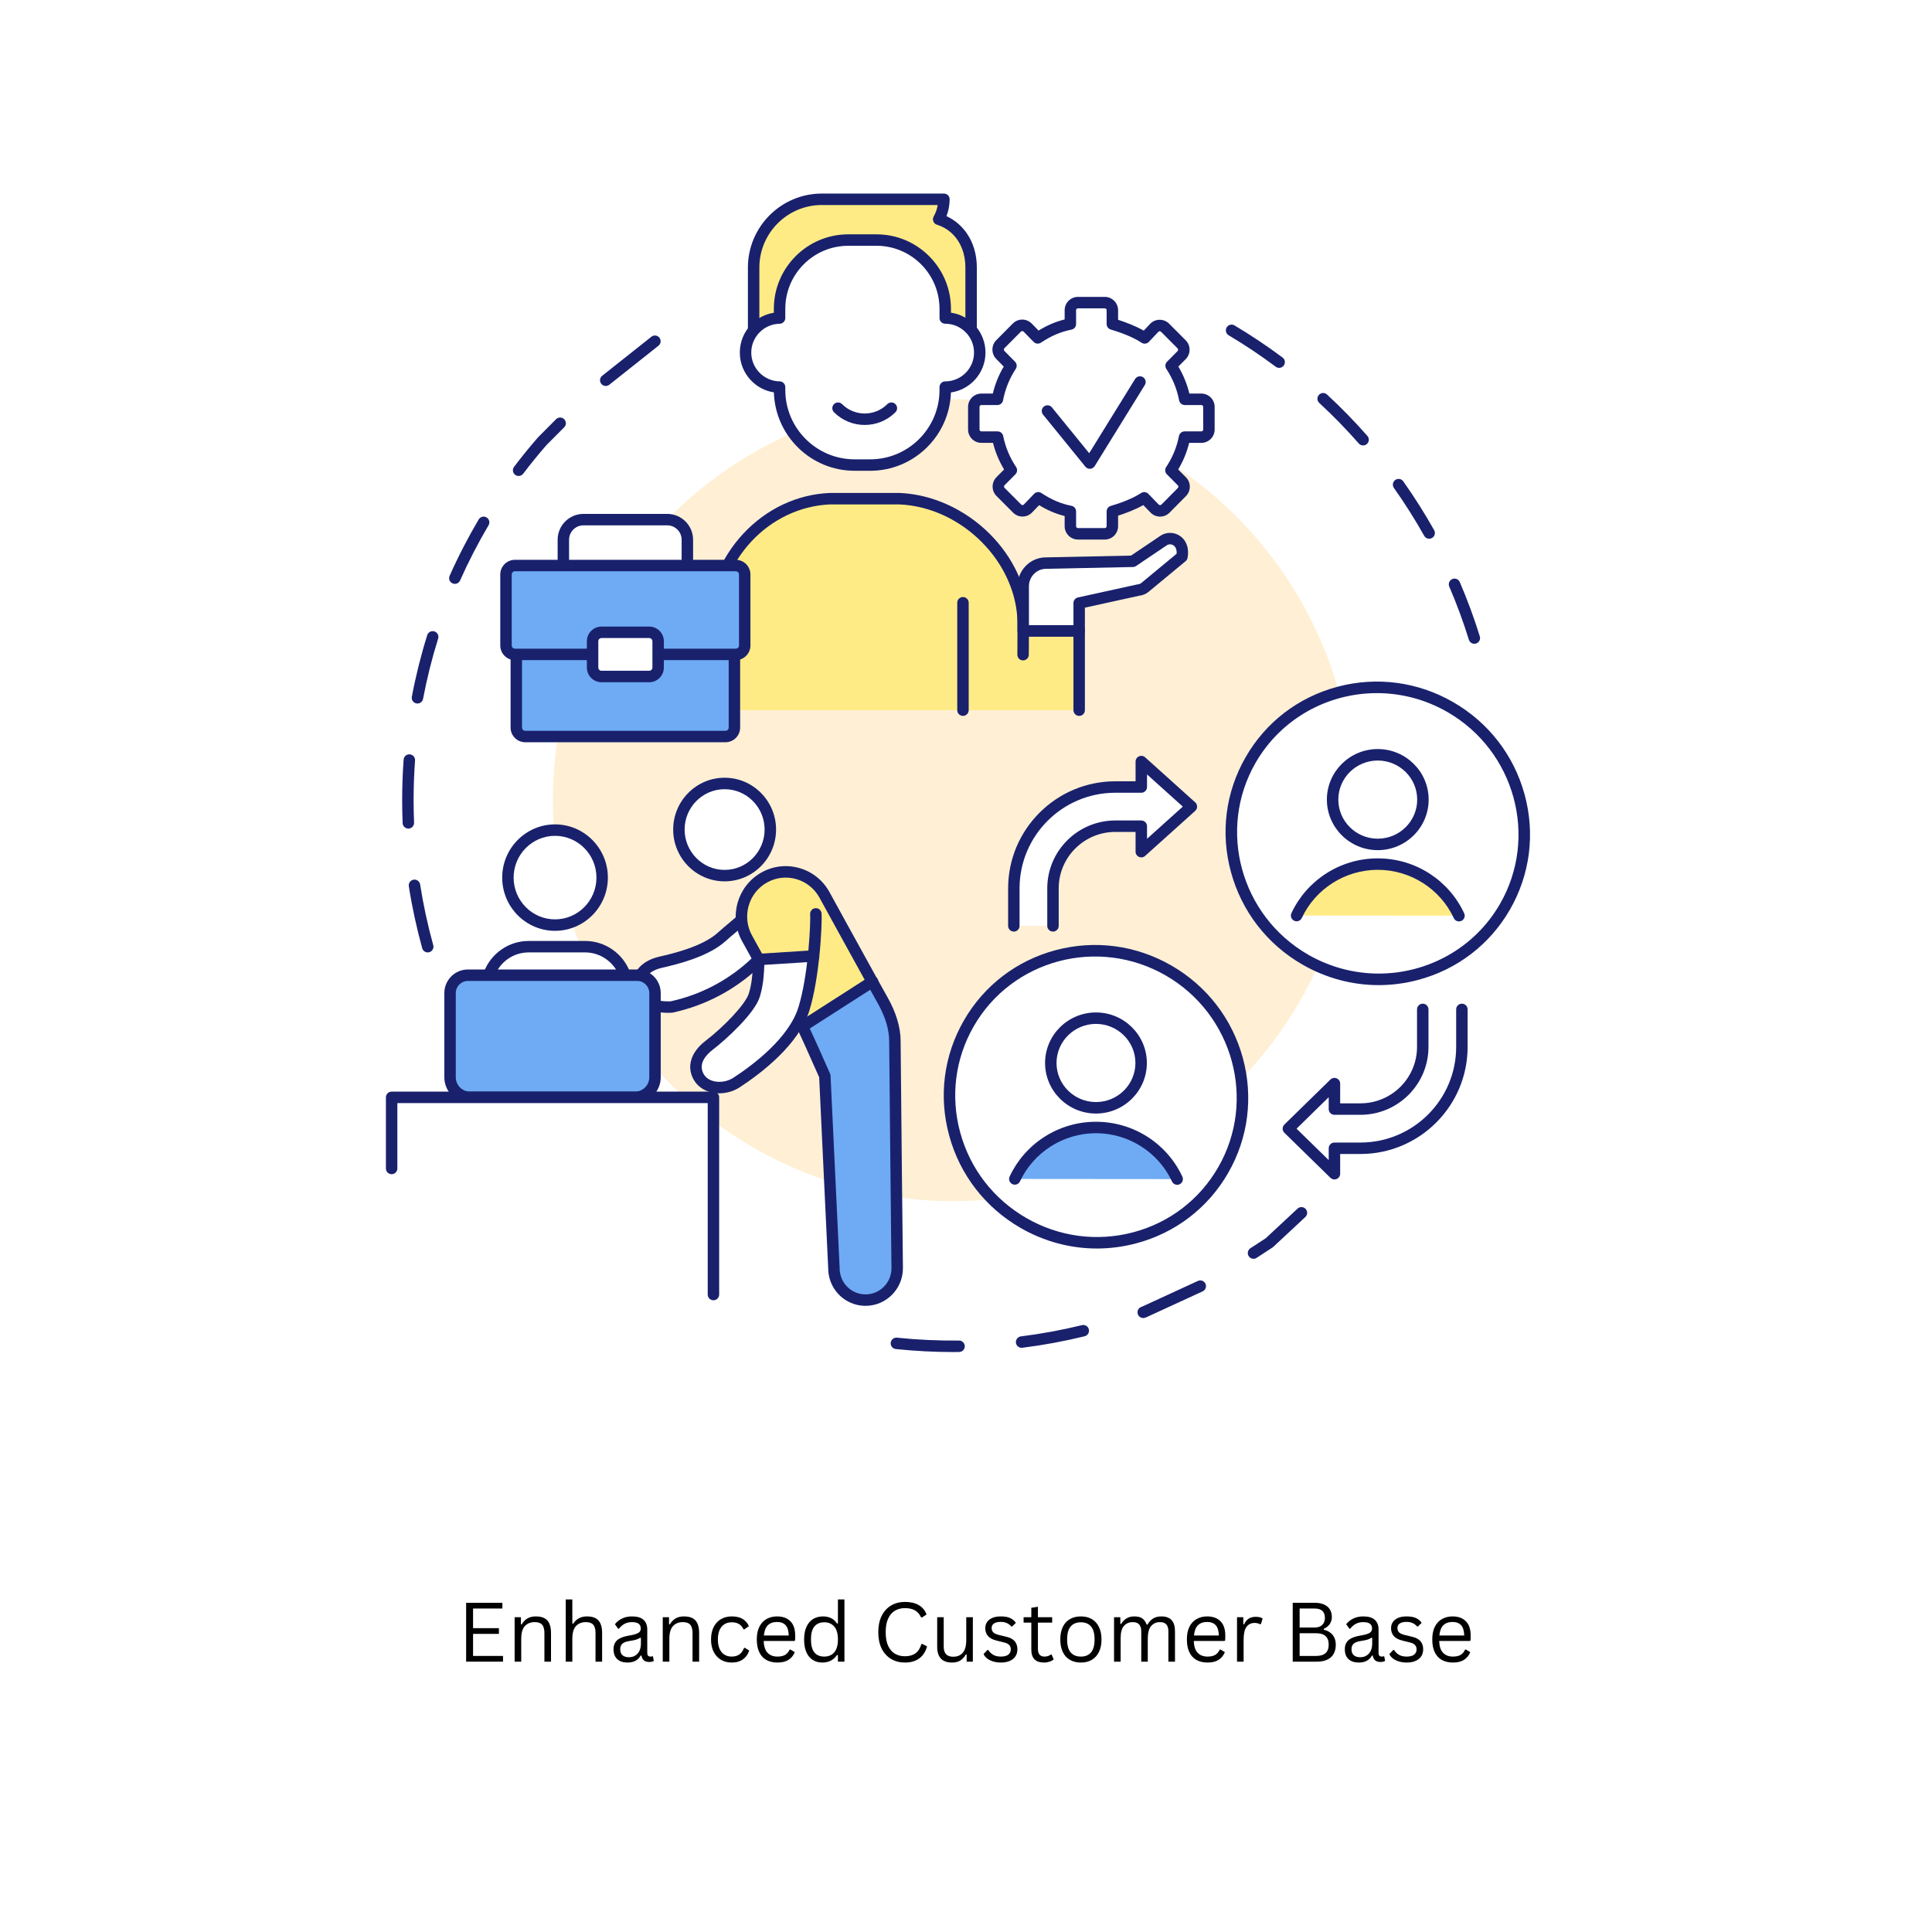 <svg xmlns="http://www.w3.org/2000/svg" xmlns:xlink="http://www.w3.org/1999/xlink" width="500" zoomAndPan="magnify" viewBox="0 0 375 375" height="500" preserveAspectRatio="xMidYMid meet" version="1.0"><defs><g/><clipPath id="309ab596aa"><path d="M 172 234 L 254 234 L 254 262.5 L 172 262.5 Z M 172 234 " clip-rule="nonzero"/></clipPath><clipPath id="e1b4e42b8e"><path d="M 74.906 211 L 140 211 L 140 253 L 74.906 253 Z M 74.906 211 " clip-rule="nonzero"/></clipPath><clipPath id="a6dcc7d34c"><path d="M 145 37.5 L 190 37.5 L 190 66 L 145 66 Z M 145 37.5 " clip-rule="nonzero"/></clipPath></defs><rect x="-37.5" width="450" fill="#ffffff" y="-37.5" height="450" fill-opacity="1"/><rect x="-37.5" width="450" fill="#ffffff" y="-37.5" height="450" fill-opacity="1"/><g clip-path="url(#309ab596aa)"><path fill="#19216d" d="M 185.043 262.43 C 181.316 262.43 177.559 262.234 173.879 261.852 C 173.266 261.789 172.824 261.242 172.887 260.633 C 172.949 260.02 173.496 259.578 174.105 259.641 C 178.074 260.055 182.133 260.242 186.141 260.199 C 186.145 260.199 186.148 260.199 186.152 260.199 C 186.758 260.199 187.254 260.691 187.262 261.301 C 187.27 261.914 186.777 262.418 186.164 262.422 C 185.789 262.426 185.414 262.43 185.043 262.43 Z M 198.293 261.605 C 197.742 261.605 197.262 261.195 197.191 260.633 C 197.117 260.023 197.547 259.469 198.156 259.391 C 202.133 258.895 206.117 258.16 210 257.211 C 210.598 257.062 211.199 257.43 211.344 258.027 C 211.488 258.621 211.125 259.223 210.527 259.371 C 206.562 260.34 202.492 261.09 198.434 261.598 C 198.387 261.605 198.34 261.605 198.293 261.605 Z M 221.902 255.828 C 221.449 255.828 221.027 255.551 220.859 255.102 C 220.645 254.527 220.938 253.887 221.516 253.672 L 221.691 253.609 L 232.508 248.629 C 233.066 248.371 233.723 248.613 233.98 249.172 C 234.238 249.73 233.992 250.391 233.438 250.648 L 222.582 255.645 C 222.555 255.656 222.531 255.668 222.508 255.676 L 222.289 255.758 C 222.16 255.805 222.031 255.828 221.902 255.828 Z M 243.305 244.332 C 242.941 244.332 242.586 244.152 242.375 243.824 C 242.039 243.312 242.184 242.621 242.699 242.285 L 245.691 240.336 L 251.848 234.594 C 252.297 234.176 253 234.199 253.418 234.648 C 253.836 235.098 253.812 235.801 253.363 236.223 L 247.133 242.027 C 247.086 242.07 247.035 242.109 246.984 242.145 L 243.91 244.148 C 243.723 244.273 243.516 244.332 243.305 244.332 Z M 243.305 244.332 " fill-opacity="1" fill-rule="nonzero"/></g><path fill="#19216d" d="M 286.168 124.957 C 285.695 124.957 285.258 124.648 285.109 124.172 C 284.027 120.688 282.746 117.215 281.301 113.859 C 281.059 113.293 281.32 112.641 281.883 112.398 C 282.445 112.152 283.102 112.414 283.344 112.98 C 284.816 116.406 286.125 119.953 287.23 123.516 C 287.41 124.102 287.086 124.723 286.5 124.906 C 286.391 124.941 286.277 124.957 286.168 124.957 Z M 277.402 104.57 C 277.016 104.57 276.637 104.363 276.434 104 C 274.645 100.816 272.668 97.691 270.559 94.711 C 270.203 94.207 270.32 93.516 270.82 93.16 C 271.32 92.805 272.016 92.922 272.367 93.422 C 274.527 96.469 276.543 99.66 278.371 102.91 C 278.668 103.445 278.48 104.125 277.945 104.426 C 277.773 104.523 277.586 104.57 277.402 104.57 Z M 264.578 86.461 C 264.27 86.461 263.961 86.332 263.742 86.082 C 261.332 83.336 258.75 80.688 256.07 78.211 C 255.617 77.793 255.59 77.09 256.008 76.641 C 256.422 76.188 257.125 76.16 257.574 76.578 C 260.312 79.105 262.949 81.812 265.41 84.613 C 265.816 85.074 265.77 85.777 265.312 86.184 C 265.102 86.367 264.84 86.461 264.578 86.461 Z M 248.281 71.402 C 248.051 71.402 247.816 71.332 247.617 71.184 C 244.691 68.996 241.617 66.941 238.48 65.078 C 237.953 64.762 237.781 64.082 238.094 63.551 C 238.406 63.023 239.09 62.852 239.617 63.164 C 242.816 65.07 245.957 67.168 248.945 69.398 C 249.438 69.766 249.539 70.465 249.172 70.957 C 248.953 71.25 248.621 71.402 248.281 71.402 Z M 248.281 71.402 " fill-opacity="1" fill-rule="nonzero"/><path fill="#19216d" d="M 83.023 184.867 C 82.535 184.867 82.09 184.543 81.953 184.051 C 80.859 180.113 79.984 176.062 79.352 172.016 C 79.258 171.41 79.672 170.84 80.277 170.746 C 80.883 170.648 81.453 171.062 81.547 171.672 C 82.168 175.633 83.023 179.598 84.094 183.457 C 84.258 184.047 83.91 184.66 83.32 184.824 C 83.223 184.852 83.121 184.867 83.023 184.867 Z M 79.258 160.828 C 78.668 160.828 78.176 160.359 78.148 159.762 C 78.09 158.289 78.059 156.793 78.059 155.312 C 78.059 152.695 78.156 150.047 78.344 147.445 C 78.387 146.832 78.918 146.371 79.531 146.418 C 80.145 146.461 80.602 146.996 80.559 147.605 C 80.375 150.152 80.281 152.746 80.281 155.312 C 80.281 156.762 80.309 158.227 80.371 159.672 C 80.395 160.285 79.918 160.801 79.305 160.828 C 79.289 160.828 79.273 160.828 79.258 160.828 Z M 81.027 136.551 C 80.961 136.551 80.891 136.547 80.82 136.531 C 80.219 136.418 79.82 135.836 79.938 135.23 C 80.699 131.207 81.703 127.188 82.926 123.285 C 83.109 122.699 83.73 122.371 84.316 122.555 C 84.902 122.738 85.227 123.363 85.043 123.949 C 83.848 127.77 82.863 131.707 82.117 135.648 C 82.02 136.18 81.551 136.551 81.027 136.551 Z M 88.285 113.328 C 88.137 113.328 87.98 113.297 87.836 113.23 C 87.273 112.98 87.023 112.324 87.273 111.762 C 88.934 108.027 90.832 104.348 92.918 100.82 C 93.23 100.293 93.91 100.117 94.438 100.43 C 94.969 100.742 95.141 101.426 94.828 101.953 C 92.789 105.406 90.93 109.012 89.301 112.668 C 89.117 113.082 88.711 113.328 88.285 113.328 Z M 100.664 92.387 C 100.43 92.387 100.195 92.312 99.992 92.16 C 99.504 91.789 99.41 91.09 99.781 90.602 C 101.254 88.66 102.812 86.742 104.414 84.906 C 104.434 84.887 104.449 84.867 104.465 84.852 L 107.934 81.367 C 108.367 80.934 109.07 80.934 109.508 81.367 C 109.941 81.801 109.941 82.504 109.508 82.938 L 106.066 86.395 C 104.504 88.188 102.984 90.055 101.551 91.949 C 101.332 92.234 101 92.387 100.664 92.387 Z M 117.574 74.918 C 117.246 74.918 116.922 74.773 116.703 74.496 C 116.324 74.016 116.402 73.316 116.887 72.934 L 126.43 65.363 C 126.91 64.98 127.609 65.062 127.992 65.543 C 128.371 66.023 128.289 66.723 127.809 67.105 L 118.266 74.676 C 118.059 74.84 117.816 74.918 117.574 74.918 Z M 117.574 74.918 " fill-opacity="1" fill-rule="nonzero"/><path fill="#ffefd4" d="M 262.773 155.312 C 262.773 156.586 262.742 157.859 262.68 159.133 C 262.617 160.406 262.523 161.676 262.398 162.941 C 262.273 164.211 262.117 165.473 261.934 166.734 C 261.746 167.992 261.527 169.246 261.281 170.496 C 261.031 171.746 260.754 172.988 260.445 174.223 C 260.137 175.461 259.797 176.688 259.426 177.906 C 259.059 179.125 258.66 180.336 258.23 181.535 C 257.801 182.734 257.344 183.922 256.855 185.098 C 256.371 186.273 255.855 187.438 255.309 188.59 C 254.766 189.742 254.195 190.879 253.594 192.004 C 252.996 193.125 252.367 194.234 251.715 195.324 C 251.059 196.418 250.379 197.492 249.672 198.555 C 248.965 199.613 248.234 200.652 247.477 201.676 C 246.719 202.699 245.938 203.703 245.129 204.688 C 244.32 205.672 243.492 206.637 242.637 207.582 C 241.781 208.523 240.906 209.445 240.008 210.348 C 239.105 211.246 238.188 212.125 237.242 212.98 C 236.301 213.836 235.336 214.668 234.355 215.477 C 233.371 216.285 232.367 217.066 231.348 217.828 C 230.324 218.586 229.285 219.32 228.227 220.027 C 227.168 220.734 226.094 221.414 225.004 222.07 C 223.914 222.727 222.805 223.352 221.684 223.953 C 220.562 224.555 219.426 225.125 218.277 225.672 C 217.125 226.215 215.965 226.73 214.789 227.219 C 213.613 227.707 212.426 228.164 211.23 228.594 C 210.031 229.023 208.824 229.422 207.605 229.793 C 206.387 230.16 205.164 230.5 203.93 230.812 C 202.695 231.121 201.453 231.398 200.207 231.648 C 198.957 231.895 197.707 232.113 196.445 232.301 C 195.188 232.488 193.926 232.645 192.66 232.77 C 191.395 232.895 190.125 232.988 188.855 233.051 C 187.586 233.113 186.312 233.145 185.043 233.145 C 183.77 233.145 182.496 233.113 181.227 233.051 C 179.957 232.988 178.688 232.895 177.422 232.77 C 176.156 232.645 174.895 232.488 173.637 232.301 C 172.379 232.113 171.125 231.895 169.875 231.648 C 168.629 231.398 167.387 231.121 166.152 230.812 C 164.918 230.5 163.695 230.16 162.477 229.793 C 161.258 229.422 160.051 229.023 158.855 228.594 C 157.656 228.164 156.469 227.707 155.293 227.219 C 154.117 226.73 152.957 226.215 151.805 225.672 C 150.656 225.125 149.52 224.555 148.398 223.953 C 147.277 223.352 146.172 222.727 145.078 222.07 C 143.988 221.414 142.914 220.734 141.855 220.027 C 140.797 219.32 139.758 218.586 138.734 217.828 C 137.715 217.066 136.711 216.285 135.727 215.477 C 134.746 214.668 133.781 213.836 132.84 212.98 C 131.898 212.125 130.977 211.246 130.074 210.348 C 129.176 209.445 128.301 208.523 127.445 207.582 C 126.59 206.637 125.762 205.672 124.953 204.688 C 124.145 203.703 123.363 202.699 122.605 201.676 C 121.848 200.652 121.117 199.613 120.41 198.555 C 119.703 197.492 119.023 196.418 118.367 195.324 C 117.715 194.234 117.086 193.125 116.488 192.004 C 115.887 190.879 115.316 189.742 114.773 188.59 C 114.227 187.438 113.711 186.273 113.227 185.098 C 112.738 183.922 112.281 182.734 111.852 181.535 C 111.426 180.336 111.023 179.125 110.656 177.906 C 110.285 176.688 109.949 175.461 109.637 174.223 C 109.328 172.988 109.051 171.746 108.801 170.496 C 108.555 169.246 108.336 167.992 108.148 166.734 C 107.965 165.473 107.809 164.211 107.684 162.941 C 107.559 161.676 107.465 160.406 107.402 159.133 C 107.34 157.859 107.309 156.586 107.309 155.312 C 107.309 154.039 107.34 152.766 107.402 151.496 C 107.465 150.223 107.559 148.953 107.684 147.684 C 107.809 146.418 107.965 145.152 108.148 143.895 C 108.336 142.633 108.555 141.379 108.801 140.129 C 109.051 138.879 109.328 137.637 109.637 136.402 C 109.949 135.168 110.285 133.941 110.656 132.719 C 111.023 131.5 111.426 130.293 111.852 129.094 C 112.281 127.895 112.738 126.707 113.227 125.527 C 113.711 124.352 114.227 123.188 114.773 122.035 C 115.316 120.887 115.887 119.75 116.488 118.625 C 117.086 117.5 117.715 116.395 118.367 115.301 C 119.023 114.207 119.703 113.133 120.41 112.074 C 121.117 111.016 121.848 109.973 122.605 108.949 C 123.363 107.926 124.145 106.922 124.953 105.938 C 125.762 104.953 126.59 103.988 127.445 103.047 C 128.301 102.102 129.176 101.18 130.074 100.281 C 130.977 99.379 131.898 98.5 132.84 97.645 C 133.781 96.789 134.746 95.957 135.727 95.148 C 136.711 94.344 137.715 93.559 138.734 92.801 C 139.758 92.043 140.797 91.309 141.855 90.602 C 142.914 89.895 143.988 89.211 145.078 88.559 C 146.172 87.902 147.277 87.273 148.398 86.672 C 149.52 86.074 150.656 85.5 151.805 84.957 C 152.957 84.41 154.117 83.895 155.293 83.406 C 156.469 82.922 157.656 82.461 158.855 82.035 C 160.051 81.605 161.258 81.203 162.477 80.836 C 163.695 80.465 164.918 80.125 166.152 79.816 C 167.387 79.508 168.629 79.227 169.875 78.98 C 171.125 78.73 172.379 78.512 173.637 78.324 C 174.895 78.141 176.156 77.984 177.422 77.859 C 178.688 77.734 179.957 77.641 181.227 77.578 C 182.496 77.516 183.77 77.484 185.043 77.484 C 186.312 77.484 187.586 77.516 188.855 77.578 C 190.125 77.641 191.395 77.734 192.66 77.859 C 193.926 77.984 195.188 78.141 196.445 78.324 C 197.707 78.512 198.957 78.73 200.207 78.98 C 201.453 79.227 202.695 79.508 203.93 79.816 C 205.164 80.125 206.387 80.465 207.605 80.836 C 208.824 81.203 210.031 81.605 211.23 82.035 C 212.426 82.461 213.613 82.922 214.789 83.406 C 215.965 83.895 217.125 84.41 218.277 84.957 C 219.426 85.5 220.562 86.074 221.684 86.672 C 222.805 87.273 223.914 87.902 225.004 88.559 C 226.094 89.211 227.168 89.895 228.227 90.602 C 229.285 91.309 230.324 92.043 231.348 92.801 C 232.367 93.559 233.371 94.344 234.355 95.148 C 235.336 95.957 236.301 96.789 237.242 97.645 C 238.188 98.5 239.105 99.379 240.008 100.281 C 240.906 101.18 241.781 102.102 242.637 103.047 C 243.492 103.988 244.32 104.953 245.129 105.938 C 245.938 106.922 246.719 107.926 247.477 108.949 C 248.234 109.973 248.965 111.016 249.672 112.074 C 250.379 113.133 251.059 114.207 251.715 115.301 C 252.367 116.395 252.996 117.5 253.594 118.625 C 254.195 119.75 254.766 120.887 255.309 122.035 C 255.855 123.188 256.371 124.352 256.855 125.527 C 257.344 126.707 257.801 127.895 258.23 129.094 C 258.66 130.293 259.059 131.5 259.426 132.719 C 259.797 133.941 260.137 135.168 260.445 136.402 C 260.754 137.637 261.031 138.879 261.281 140.129 C 261.527 141.379 261.746 142.633 261.934 143.895 C 262.117 145.152 262.273 146.418 262.398 147.684 C 262.523 148.953 262.617 150.223 262.68 151.496 C 262.742 152.766 262.773 154.039 262.773 155.312 Z M 262.773 155.312 " fill-opacity="1" fill-rule="nonzero"/><path fill="#ffffff" d="M 143.934 178.535 L 147.273 186.238 C 142.961 190.543 137.578 193.621 131.68 195.141 C 130.934 195.332 130.418 195.457 130.293 195.461 C 128.387 195.547 126.68 195.254 125.492 194.348 L 123.98 191.949 C 123.367 189.441 125.285 187.438 128.199 186.773 C 130.355 186.273 136.738 184.879 140.078 181.855 C 141.441 180.617 142.898 179.48 143.934 178.535 Z M 143.934 178.535 " fill-opacity="1" fill-rule="nonzero"/><path fill="#19216d" d="M 129.68 196.59 C 127.633 196.59 126 196.133 124.82 195.234 C 124.715 195.152 124.625 195.055 124.555 194.941 L 123.043 192.543 C 123.012 192.492 122.984 192.441 122.961 192.387 C 122.957 192.379 122.953 192.371 122.949 192.363 C 122.93 192.312 122.914 192.266 122.902 192.215 C 122.59 190.938 122.781 189.684 123.453 188.594 C 124.32 187.184 125.918 186.152 127.953 185.691 L 128.176 185.637 C 130.402 185.125 136.316 183.762 139.332 181.031 C 140.059 180.371 140.793 179.754 141.504 179.16 C 142.121 178.641 142.707 178.148 143.184 177.715 C 143.449 177.473 143.816 177.375 144.164 177.449 C 144.516 177.523 144.809 177.762 144.953 178.094 L 148.293 185.793 C 148.477 186.215 148.383 186.703 148.059 187.023 C 143.602 191.473 138.035 194.652 131.953 196.219 C 130.719 196.535 130.508 196.566 130.344 196.574 C 130.117 196.582 129.898 196.59 129.68 196.59 Z M 126.316 193.574 C 127.191 194.16 128.496 194.426 130.203 194.352 C 130.281 194.34 130.543 194.285 131.402 194.062 C 136.855 192.66 141.871 189.867 145.949 185.977 L 143.52 180.371 C 143.328 180.531 143.129 180.699 142.93 180.867 C 142.234 181.445 141.52 182.047 140.82 182.68 C 137.379 185.797 131.055 187.258 128.676 187.805 L 128.449 187.855 C 127.02 188.184 125.887 188.879 125.344 189.762 C 125.012 190.297 124.906 190.887 125.023 191.52 Z M 130.238 194.352 Z M 130.238 194.352 " fill-opacity="1" fill-rule="nonzero"/><path fill="#ffffff" d="M 149.523 161.016 C 149.523 165.953 145.547 169.957 140.648 169.957 C 135.746 169.957 131.773 165.953 131.773 161.016 C 131.773 156.074 135.746 152.07 140.648 152.07 C 145.547 152.07 149.523 156.074 149.523 161.016 Z M 149.523 161.016 " fill-opacity="1" fill-rule="nonzero"/><path fill="#19216d" d="M 140.648 171.07 C 135.141 171.07 130.664 166.559 130.664 161.016 C 130.664 155.469 135.141 150.957 140.648 150.957 C 146.152 150.957 150.633 155.469 150.633 161.016 C 150.633 166.559 146.152 171.07 140.648 171.07 Z M 140.648 153.184 C 136.367 153.184 132.883 156.695 132.883 161.016 C 132.883 165.332 136.367 168.848 140.648 168.848 C 144.93 168.848 148.41 165.332 148.41 161.016 C 148.41 156.695 144.93 153.184 140.648 153.184 Z M 140.648 153.184 " fill-opacity="1" fill-rule="nonzero"/><path fill="#6eabf4" d="M 155.148 197.996 C 155.855 199.207 160.098 208.836 160.098 208.836 L 161.863 246.137 C 161.852 249.059 163.852 251.516 166.555 252.176 C 167.012 252.289 167.492 252.348 167.98 252.352 C 171.375 252.363 174.133 249.602 174.148 246.184 C 174.141 246.422 173.723 206.25 173.699 202.039 C 173.688 200.25 173.246 197.574 171.32 194.156 C 170.805 193.234 170.102 191.98 169.305 190.539 Z M 155.148 197.996 " fill-opacity="1" fill-rule="nonzero"/><path fill="#19216d" d="M 168.004 253.461 C 167.996 253.461 167.988 253.461 167.977 253.461 C 167.406 253.461 166.84 253.391 166.289 253.258 C 163.027 252.461 160.754 249.547 160.754 246.16 L 159 209.094 C 157.301 205.242 154.68 199.391 154.191 198.555 C 153.879 198.027 154.059 197.344 154.586 197.035 C 155.117 196.723 155.797 196.902 156.105 197.434 C 156.828 198.664 160.676 207.395 161.113 208.387 C 161.168 208.512 161.199 208.648 161.207 208.785 L 162.973 246.082 C 162.973 246.102 162.973 246.121 162.973 246.141 C 162.965 248.504 164.547 250.543 166.816 251.098 C 167.195 251.188 167.59 251.238 167.984 251.238 C 167.992 251.238 168 251.238 168.004 251.238 C 170.77 251.238 173.027 248.973 173.035 246.18 L 173.039 246.18 C 173.035 246.148 173.035 246.117 173.035 246.086 L 173.031 245.746 C 173.027 245.453 173.023 245.023 173.016 244.473 C 173.004 243.371 172.988 241.793 172.965 239.887 C 172.926 236.078 172.871 230.953 172.816 225.695 C 172.766 220.816 172.602 204.691 172.586 202.043 C 172.574 199.785 171.824 197.316 170.355 194.703 C 169.867 193.832 169.188 192.613 168.332 191.078 C 168.035 190.539 168.23 189.863 168.766 189.566 C 169.301 189.266 169.977 189.461 170.277 189.996 C 171.125 191.531 171.805 192.746 172.289 193.609 C 173.945 196.555 174.797 199.391 174.809 202.031 C 174.832 206.004 175.238 245.07 175.258 246.137 C 175.258 246.152 175.258 246.168 175.258 246.188 C 175.242 250.203 171.992 253.461 168.004 253.461 Z M 168.004 253.461 " fill-opacity="1" fill-rule="nonzero"/><path fill="#ffeb85" d="M 155.762 199.219 L 169.352 190.512 L 169.305 190.539 C 165.684 184.004 160.023 173.68 160.023 173.68 C 157.711 169.5 152.473 167.996 148.324 170.328 C 144.176 172.656 142.688 177.934 144.996 182.117 L 147.273 186.238 Z M 155.762 199.219 " fill-opacity="1" fill-rule="nonzero"/><path fill="#19216d" d="M 155.762 200.332 C 155.395 200.332 155.039 200.148 154.824 199.816 C 154.496 199.301 154.645 198.613 155.164 198.281 L 167.828 190.168 C 164.246 183.695 159.102 174.312 159.047 174.215 C 158.074 172.453 156.473 171.176 154.543 170.629 C 152.625 170.082 150.609 170.32 148.867 171.297 C 145.258 173.324 143.957 177.938 145.969 181.578 L 148.246 185.699 C 148.543 186.234 148.348 186.914 147.812 187.211 C 147.277 187.508 146.602 187.312 146.301 186.777 L 144.023 182.656 C 141.422 177.945 143.105 171.98 147.781 169.355 C 150.043 168.086 152.66 167.777 155.152 168.488 C 157.652 169.199 159.73 170.852 160.992 173.141 C 161.051 173.246 166.52 183.223 170.105 189.691 C 170.184 189.762 170.25 189.848 170.305 189.938 C 170.613 190.457 170.457 191.125 169.953 191.445 L 156.359 200.156 C 156.176 200.273 155.965 200.332 155.762 200.332 Z M 155.762 200.332 " fill-opacity="1" fill-rule="nonzero"/><path fill="#ffffff" d="M 157.902 185.715 C 157.555 189.039 156.973 192.77 156.059 195.762 C 153.855 202.977 144.848 208.887 142.973 210.109 C 140.582 211.668 136.949 211.441 135.59 208.977 C 134.535 207.062 135.098 204.832 137.645 202.891 C 140.691 200.559 145.594 195.844 146.414 193.148 C 146.996 191.246 147.203 189.375 147.273 186.238 Z M 157.902 185.715 " fill-opacity="1" fill-rule="nonzero"/><path fill="#19216d" d="M 139.621 212.211 C 139.066 212.211 138.516 212.145 137.98 212.012 C 136.496 211.641 135.301 210.754 134.617 209.512 C 133.227 206.992 134.109 204.188 136.973 202.004 C 140.414 199.371 144.703 194.949 145.352 192.824 C 145.883 191.094 146.094 189.363 146.164 186.211 C 146.18 185.598 146.684 185.109 147.301 185.125 C 147.914 185.141 148.398 185.648 148.387 186.262 C 148.309 189.641 148.07 191.527 147.477 193.477 C 146.488 196.715 140.879 201.812 138.316 203.773 C 137.18 204.641 135.438 206.398 136.562 208.438 C 137.051 209.328 137.898 209.699 138.52 209.855 C 139.773 210.168 141.246 209.91 142.367 209.18 C 146.301 206.613 153.172 201.414 154.996 195.438 C 155.961 192.277 156.508 188.34 156.801 185.598 C 156.863 184.988 157.41 184.543 158.02 184.609 C 158.633 184.672 159.074 185.219 159.008 185.832 C 158.707 188.672 158.137 192.758 157.121 196.086 C 155.09 202.738 147.766 208.312 143.578 211.043 C 142.406 211.809 141.004 212.211 139.621 212.211 Z M 139.621 212.211 " fill-opacity="1" fill-rule="nonzero"/><path fill="#ffeb85" d="M 147.273 186.238 L 157.496 185.586 L 157.902 185.715 C 158.34 181.586 158.422 178.082 158.355 177.383 Z M 147.273 186.238 " fill-opacity="1" fill-rule="nonzero"/><path fill="#19216d" d="M 147.273 187.348 C 146.691 187.348 146.203 186.895 146.168 186.309 C 146.129 185.695 146.594 185.168 147.203 185.129 L 156.906 184.512 C 157.238 180.953 157.301 178.035 157.25 177.492 C 157.188 176.883 157.633 176.336 158.246 176.277 C 158.855 176.219 159.398 176.664 159.461 177.273 C 159.539 178.07 159.453 181.609 159.008 185.832 C 158.973 186.164 158.793 186.461 158.516 186.645 C 158.234 186.828 157.891 186.875 157.574 186.777 L 157.363 186.711 L 147.344 187.348 C 147.32 187.348 147.297 187.348 147.273 187.348 Z M 147.273 187.348 " fill-opacity="1" fill-rule="nonzero"/><path fill="#ffffff" d="M 116.879 170.34 C 116.879 175.434 112.785 179.559 107.73 179.559 C 102.68 179.559 98.586 175.434 98.586 170.34 C 98.586 165.25 102.68 161.121 107.73 161.121 C 112.785 161.121 116.879 165.25 116.879 170.34 Z M 116.879 170.34 " fill-opacity="1" fill-rule="nonzero"/><path fill="#19216d" d="M 107.73 180.672 C 102.078 180.672 97.477 176.039 97.477 170.34 C 97.477 164.645 102.078 160.012 107.73 160.012 C 113.387 160.012 117.988 164.645 117.988 170.34 C 117.988 176.039 113.387 180.672 107.73 180.672 Z M 107.73 162.234 C 103.301 162.234 99.695 165.871 99.695 170.34 C 99.695 174.812 103.301 178.449 107.73 178.449 C 112.164 178.449 115.77 174.812 115.77 170.34 C 115.77 165.871 112.164 162.234 107.73 162.234 Z M 107.73 162.234 " fill-opacity="1" fill-rule="nonzero"/><path fill="#ffffff" d="M 94.984 189.004 C 96.176 185.93 99.141 183.75 102.613 183.75 L 113.59 183.75 C 117.125 183.75 120.141 186.012 121.285 189.18 Z M 94.984 189.004 " fill-opacity="1" fill-rule="nonzero"/><path fill="#19216d" d="M 121.285 190.293 C 120.828 190.293 120.402 190.012 120.238 189.559 C 119.227 186.75 116.551 184.863 113.59 184.863 L 102.613 184.863 C 99.676 184.863 97.09 186.648 96.02 189.406 C 95.801 189.98 95.156 190.266 94.586 190.043 C 94.012 189.82 93.727 189.176 93.949 188.602 C 94.621 186.867 95.781 185.383 97.309 184.312 C 98.871 183.219 100.703 182.641 102.613 182.641 L 113.59 182.641 C 117.484 182.641 120.996 185.117 122.328 188.801 C 122.535 189.379 122.238 190.016 121.66 190.227 C 121.535 190.27 121.41 190.293 121.285 190.293 Z M 121.285 190.293 " fill-opacity="1" fill-rule="nonzero"/><path fill="#6eabf4" d="M 127.137 207.516 L 127.137 209.105 C 127.137 211.254 125.398 212.992 123.254 212.992 L 91.238 212.992 C 89.098 212.992 87.359 211.254 87.359 209.105 L 87.359 192.75 C 87.359 190.836 88.906 189.285 90.816 189.285 L 123.676 189.285 C 125.586 189.285 127.137 190.836 127.137 192.75 Z M 127.137 207.516 " fill-opacity="1" fill-rule="nonzero"/><path fill="#19216d" d="M 123.254 214.105 L 91.238 214.105 C 88.488 214.105 86.246 211.863 86.246 209.105 L 86.246 192.75 C 86.246 190.227 88.297 188.176 90.816 188.176 L 123.676 188.176 C 126.195 188.176 128.246 190.227 128.246 192.75 L 128.246 209.105 C 128.246 211.863 126.008 214.105 123.254 214.105 Z M 90.816 190.398 C 89.523 190.398 88.469 191.453 88.469 192.75 L 88.469 209.105 C 88.469 210.637 89.711 211.883 91.238 211.883 L 123.254 211.883 C 124.781 211.883 126.023 210.637 126.023 209.105 L 126.023 192.75 C 126.023 191.453 124.973 190.398 123.676 190.398 Z M 90.816 190.398 " fill-opacity="1" fill-rule="nonzero"/><path fill="#ffffff" d="M 138.48 251.27 L 138.48 212.992 L 76.016 212.992 L 76.016 226.801 Z M 138.48 251.27 " fill-opacity="1" fill-rule="nonzero"/><g clip-path="url(#e1b4e42b8e)"><path fill="#19216d" d="M 138.48 252.383 C 137.867 252.383 137.367 251.883 137.367 251.27 L 137.367 214.105 L 77.125 214.105 L 77.125 226.801 C 77.125 227.414 76.629 227.914 76.016 227.914 C 75.402 227.914 74.906 227.414 74.906 226.801 L 74.906 212.992 C 74.906 212.379 75.402 211.883 76.016 211.883 L 138.48 211.883 C 139.094 211.883 139.59 212.379 139.59 212.992 L 139.59 251.27 C 139.59 251.883 139.094 252.383 138.48 252.383 Z M 138.48 252.383 " fill-opacity="1" fill-rule="nonzero"/></g><path fill="#ffffff" d="M 204.383 179.711 L 204.383 172.434 C 204.383 165.781 209.809 160.367 216.477 160.367 L 221.523 160.367 L 221.523 165.305 L 231.246 156.562 L 221.523 147.82 L 221.523 152.758 L 216.477 152.758 C 205.617 152.758 196.785 161.586 196.785 172.434 L 196.785 179.711 Z M 204.383 179.711 " fill-opacity="1" fill-rule="nonzero"/><path fill="#19216d" d="M 204.383 180.82 C 203.77 180.82 203.273 180.324 203.273 179.711 L 203.273 172.434 C 203.273 165.168 209.195 159.254 216.477 159.254 L 221.523 159.254 C 222.137 159.254 222.637 159.754 222.637 160.367 L 222.637 162.812 L 229.582 156.562 L 222.637 150.312 L 222.637 152.758 C 222.637 153.375 222.137 153.871 221.523 153.871 L 216.477 153.871 C 206.23 153.871 197.895 162.199 197.895 172.434 L 197.895 179.711 C 197.895 180.324 197.398 180.82 196.785 180.82 C 196.172 180.82 195.676 180.324 195.676 179.711 L 195.676 172.434 C 195.676 160.973 205.008 151.648 216.477 151.648 L 220.414 151.648 L 220.414 147.82 C 220.414 147.379 220.672 146.98 221.074 146.805 C 221.473 146.625 221.941 146.699 222.266 146.992 L 231.988 155.734 C 232.223 155.945 232.355 156.246 232.355 156.562 C 232.355 156.879 232.223 157.18 231.988 157.391 L 222.266 166.133 C 221.941 166.426 221.473 166.5 221.074 166.32 C 220.672 166.141 220.414 165.746 220.414 165.305 L 220.414 161.477 L 216.477 161.477 C 210.422 161.477 205.492 166.395 205.492 172.434 L 205.492 179.711 C 205.496 180.324 204.996 180.82 204.383 180.82 Z M 204.383 180.82 " fill-opacity="1" fill-rule="nonzero"/><path fill="#ffffff" d="M 276.156 195.926 L 276.156 203.199 C 276.156 209.855 270.73 215.27 264.062 215.27 L 259.012 215.27 L 259.012 210.328 L 250.07 219.074 L 259.012 227.816 L 259.012 222.875 L 264.062 222.875 C 274.918 222.875 283.754 214.051 283.754 203.199 L 283.754 195.926 Z M 276.156 195.926 " fill-opacity="1" fill-rule="nonzero"/><path fill="#19216d" d="M 259.016 228.93 C 258.73 228.93 258.449 228.82 258.238 228.613 L 249.293 219.867 C 249.082 219.66 248.961 219.371 248.961 219.074 C 248.961 218.773 249.082 218.488 249.293 218.277 L 258.238 209.535 C 258.559 209.223 259.031 209.133 259.445 209.305 C 259.855 209.48 260.125 209.883 260.125 210.328 L 260.125 214.156 L 264.062 214.156 C 270.117 214.156 275.043 209.242 275.043 203.203 L 275.043 195.926 C 275.043 195.312 275.543 194.812 276.156 194.812 C 276.77 194.812 277.266 195.312 277.266 195.926 L 277.266 203.203 C 277.266 210.469 271.344 216.383 264.062 216.383 L 259.012 216.383 C 258.398 216.383 257.902 215.883 257.902 215.27 L 257.902 212.969 L 251.66 219.074 L 257.902 225.176 L 257.902 222.875 C 257.902 222.262 258.398 221.766 259.012 221.766 L 264.062 221.766 C 274.309 221.766 282.641 213.438 282.641 203.203 L 282.641 195.926 C 282.641 195.312 283.141 194.812 283.754 194.812 C 284.367 194.812 284.863 195.312 284.863 195.926 L 284.863 203.203 C 284.863 214.664 275.531 223.988 264.062 223.988 L 260.125 223.988 L 260.125 227.816 C 260.125 228.266 259.855 228.668 259.445 228.84 C 259.305 228.898 259.16 228.93 259.016 228.93 Z M 259.016 228.93 " fill-opacity="1" fill-rule="nonzero"/><path fill="#ffffff" d="M 242.742 147.512 C 234.957 161.039 239.703 178.383 253.336 186.246 C 266.973 194.113 284.336 189.52 292.117 175.992 C 299.902 162.461 295.156 145.121 281.523 137.254 C 267.887 129.391 250.523 133.984 242.742 147.512 Z M 242.742 147.512 " fill-opacity="1" fill-rule="nonzero"/><path fill="#19216d" d="M 267.602 191.211 C 262.457 191.211 257.371 189.855 252.781 187.211 C 245.934 183.262 241.016 176.898 238.938 169.297 C 236.855 161.691 237.867 153.758 241.781 146.957 C 245.691 140.156 252.039 135.301 259.656 133.285 C 267.266 131.273 275.227 132.34 282.078 136.293 C 288.926 140.242 293.844 146.605 295.922 154.203 C 298.004 161.809 296.992 169.742 293.082 176.547 C 289.168 183.348 282.82 188.203 275.203 190.215 C 272.691 190.883 270.141 191.211 267.602 191.211 Z M 267.254 134.535 C 257.836 134.535 248.699 139.387 243.703 148.066 C 236.238 161.043 240.809 177.738 253.891 185.285 C 258.219 187.781 262.949 188.969 267.605 188.969 C 277.023 188.969 286.16 184.117 291.156 175.434 C 298.621 162.461 294.051 145.766 280.969 138.219 C 276.641 135.723 271.91 134.535 267.254 134.535 Z M 242.742 147.512 Z M 242.742 147.512 " fill-opacity="1" fill-rule="nonzero"/><path fill="#19216d" d="M 267.422 165.012 C 261.977 165.012 257.547 160.609 257.547 155.199 C 257.547 149.793 261.977 145.391 267.422 145.391 C 272.871 145.391 277.301 149.793 277.301 155.199 C 277.301 160.609 272.871 165.012 267.422 165.012 Z M 267.422 147.617 C 263.203 147.617 259.766 151.02 259.766 155.203 C 259.766 159.383 263.203 162.789 267.422 162.789 C 271.645 162.789 275.078 159.383 275.078 155.203 C 275.078 151.02 271.645 147.617 267.422 147.617 Z M 267.422 147.617 " fill-opacity="1" fill-rule="nonzero"/><path fill="#ffeb85" d="M 283.188 177.734 C 280.441 171.824 274.414 167.723 267.422 167.723 C 260.441 167.723 254.426 171.812 251.672 177.711 Z M 283.188 177.734 " fill-opacity="1" fill-rule="nonzero"/><path fill="#19216d" d="M 283.188 178.848 C 282.77 178.848 282.367 178.609 282.18 178.203 C 279.535 172.512 273.742 168.832 267.422 168.832 C 261.113 168.832 255.328 172.504 252.68 178.18 C 252.418 178.738 251.758 178.977 251.203 178.719 C 250.648 178.457 250.406 177.797 250.668 177.238 C 252.125 174.109 254.441 171.457 257.359 169.57 C 260.355 167.633 263.832 166.609 267.422 166.609 C 271.016 166.609 274.5 167.637 277.5 169.578 C 280.422 171.473 282.738 174.129 284.195 177.266 C 284.453 177.824 284.211 178.484 283.656 178.742 C 283.504 178.812 283.344 178.848 283.188 178.848 Z M 283.188 178.848 " fill-opacity="1" fill-rule="nonzero"/><path fill="#ffffff" d="M 188.043 198.637 C 180.262 212.164 185.004 229.508 198.641 237.371 C 212.273 245.234 229.637 240.645 237.422 227.113 C 245.203 213.586 240.461 196.242 226.828 188.379 C 213.191 180.516 195.828 185.109 188.043 198.637 Z M 188.043 198.637 " fill-opacity="1" fill-rule="nonzero"/><path fill="#19216d" d="M 212.906 242.336 C 207.762 242.336 202.672 240.98 198.086 238.336 C 191.234 234.383 186.316 228.023 184.238 220.422 C 182.16 212.816 183.168 204.883 187.082 198.082 C 190.996 191.277 197.344 186.426 204.957 184.41 C 212.566 182.398 220.531 183.465 227.379 187.414 C 234.23 191.367 239.148 197.73 241.227 205.328 C 243.305 212.934 242.297 220.867 238.383 227.672 C 234.469 234.473 228.121 239.328 220.508 241.34 C 217.996 242.004 215.445 242.336 212.906 242.336 Z M 189.008 199.191 C 185.391 205.477 184.461 212.805 186.383 219.836 C 188.305 226.867 192.855 232.75 199.195 236.406 C 205.531 240.062 212.902 241.051 219.941 239.191 C 226.977 237.328 232.844 232.844 236.457 226.559 C 243.926 213.586 239.355 196.891 226.273 189.344 C 213.191 181.797 196.473 186.215 189.008 199.191 Z M 189.008 199.191 " fill-opacity="1" fill-rule="nonzero"/><path fill="#19216d" d="M 212.727 216.137 C 207.281 216.137 202.848 211.734 202.848 206.324 C 202.848 200.918 207.281 196.516 212.727 196.516 C 218.172 196.516 222.605 200.918 222.605 206.324 C 222.605 211.734 218.172 216.137 212.727 216.137 Z M 212.727 198.738 C 208.504 198.738 205.07 202.145 205.07 206.324 C 205.07 210.508 208.504 213.91 212.727 213.91 C 216.949 213.91 220.383 210.508 220.383 206.324 C 220.383 202.145 216.949 198.738 212.727 198.738 Z M 212.727 198.738 " fill-opacity="1" fill-rule="nonzero"/><path fill="#6eabf4" d="M 228.488 228.859 C 225.742 222.949 219.715 218.848 212.727 218.848 C 205.746 218.848 199.727 222.938 196.977 228.832 Z M 228.488 228.859 " fill-opacity="1" fill-rule="nonzero"/><path fill="#19216d" d="M 228.492 229.973 C 228.07 229.973 227.672 229.734 227.484 229.328 C 224.84 223.637 219.047 219.957 212.727 219.957 C 206.418 219.957 200.633 223.625 197.98 229.305 C 197.723 229.859 197.062 230.102 196.508 229.84 C 195.949 229.582 195.711 228.918 195.969 228.363 C 197.43 225.234 199.742 222.582 202.664 220.695 C 205.656 218.758 209.137 217.734 212.727 217.734 C 216.32 217.734 219.805 218.762 222.805 220.703 C 225.727 222.594 228.039 225.254 229.496 228.391 C 229.754 228.949 229.516 229.609 228.957 229.867 C 228.809 229.938 228.648 229.973 228.492 229.973 Z M 228.492 229.973 " fill-opacity="1" fill-rule="nonzero"/><path fill="#ffeb85" d="M 182.203 42.559 L 182.195 42.562 C 182.84 41.414 183.215 40.094 183.215 38.684 L 159.52 38.684 C 152.207 38.684 146.277 44.621 146.277 51.941 L 146.277 64.121 L 188.488 63.988 L 188.488 51.902 C 188.488 47.066 185.77 43.68 182.203 42.559 Z M 182.203 42.559 " fill-opacity="1" fill-rule="nonzero"/><g clip-path="url(#a6dcc7d34c)"><path fill="#19216d" d="M 146.277 65.234 C 145.984 65.234 145.703 65.117 145.492 64.91 C 145.285 64.699 145.168 64.418 145.168 64.121 L 145.168 51.941 C 145.168 44.02 151.605 37.57 159.52 37.57 L 183.215 37.57 C 183.828 37.57 184.324 38.07 184.324 38.684 C 184.324 39.801 184.113 40.91 183.711 41.953 C 185.258 42.664 186.582 43.77 187.59 45.195 C 188.906 47.055 189.602 49.371 189.602 51.902 L 189.602 63.988 C 189.602 64.602 189.105 65.098 188.492 65.102 L 146.281 65.234 C 146.281 65.234 146.277 65.234 146.277 65.234 Z M 159.52 39.793 C 152.832 39.793 147.391 45.246 147.391 51.941 L 147.391 63.004 L 187.379 62.879 L 187.379 51.902 C 187.379 47.891 185.297 44.734 181.941 43.645 C 181.699 43.586 181.48 43.449 181.32 43.242 C 181.047 42.891 181.008 42.406 181.23 42.016 C 181.617 41.324 181.883 40.57 182.012 39.797 L 159.52 39.797 Z M 159.52 39.793 " fill-opacity="1" fill-rule="nonzero"/></g><path fill="#ffffff" d="M 183.469 61.723 L 183.469 59.941 C 183.469 52.57 177.504 46.598 170.141 46.598 L 164.645 46.598 C 157.281 46.598 151.312 52.57 151.312 59.941 L 151.312 61.727 C 147.656 61.781 144.707 64.758 144.707 68.434 C 144.707 72.105 147.656 75.086 151.312 75.137 L 151.312 75.684 C 151.312 83.738 157.836 90.27 165.883 90.27 L 168.902 90.27 C 176.949 90.27 183.473 83.738 183.473 75.684 L 183.473 75.141 C 187.172 75.141 190.172 72.137 190.172 68.434 C 190.172 64.727 187.172 61.723 183.469 61.723 Z M 183.469 61.723 " fill-opacity="1" fill-rule="nonzero"/><path fill="#19216d" d="M 168.902 91.379 L 165.883 91.379 C 157.395 91.379 150.461 84.594 150.211 76.156 C 148.562 75.906 147.043 75.133 145.852 73.922 C 144.398 72.453 143.598 70.5 143.598 68.434 C 143.598 66.363 144.398 64.41 145.852 62.941 C 147.039 61.734 148.559 60.961 150.203 60.707 L 150.203 59.941 C 150.203 51.969 156.68 45.484 164.645 45.484 L 170.141 45.484 C 178.105 45.484 184.582 51.969 184.582 59.941 L 184.582 60.691 C 188.363 61.23 191.281 64.496 191.281 68.434 C 191.281 72.371 188.359 75.637 184.574 76.176 C 184.312 84.602 177.383 91.379 168.902 91.379 Z M 164.645 47.707 C 157.906 47.707 152.426 53.195 152.426 59.941 L 152.426 61.727 C 152.426 62.336 151.938 62.832 151.328 62.84 C 148.289 62.883 145.82 65.391 145.82 68.434 C 145.82 71.473 148.289 73.98 151.328 74.023 C 151.938 74.031 152.426 74.527 152.426 75.137 L 152.426 75.684 C 152.426 83.113 158.461 89.156 165.883 89.156 L 168.902 89.156 C 176.324 89.156 182.359 83.113 182.359 75.684 L 182.359 75.141 C 182.359 74.527 182.855 74.027 183.469 74.027 C 186.551 74.027 189.059 71.52 189.059 68.434 C 189.059 65.348 186.551 62.836 183.469 62.836 C 182.855 62.836 182.359 62.336 182.359 61.723 L 182.359 59.941 C 182.359 53.195 176.879 47.707 170.141 47.707 Z M 164.645 47.707 " fill-opacity="1" fill-rule="nonzero"/><path fill="#ffeb85" d="M 138.449 137.844 L 138.398 121.129 C 138.398 108.414 148.547 97.305 161.125 96.793 L 174.551 96.793 C 187.129 97.305 198.605 108.414 198.605 121.129 L 198.598 122.453 L 198.578 127.074 L 198.605 122.453 L 209.469 122.453 L 209.469 137.844 Z M 138.449 137.844 " fill-opacity="1" fill-rule="nonzero"/><path fill="#19216d" d="M 138.449 138.957 C 137.84 138.957 137.34 138.461 137.34 137.848 L 137.289 121.133 C 137.289 114.672 139.754 108.457 144.23 103.629 C 148.746 98.762 154.727 95.941 161.082 95.68 C 161.094 95.68 161.109 95.68 161.125 95.68 L 174.551 95.68 C 174.566 95.68 174.582 95.68 174.598 95.68 C 180.922 95.938 187.293 98.824 192.078 103.598 C 194.445 105.957 196.312 108.641 197.629 111.578 C 199.012 114.668 199.715 117.879 199.715 121.129 L 199.715 121.34 L 209.469 121.34 C 210.082 121.34 210.578 121.836 210.578 122.453 L 210.578 137.844 C 210.578 138.457 210.082 138.957 209.469 138.957 C 208.852 138.957 208.355 138.457 208.355 137.844 L 208.355 123.562 L 199.711 123.562 L 199.691 127.078 C 199.688 127.691 199.184 128.191 198.574 128.184 C 197.961 128.184 197.465 127.684 197.469 127.066 L 197.496 121.125 C 197.496 109.262 186.766 98.414 174.527 97.906 L 161.148 97.906 C 149.215 98.402 139.508 108.816 139.508 121.129 L 139.562 137.84 C 139.562 138.457 139.066 138.953 138.453 138.957 C 138.453 138.957 138.449 138.957 138.449 138.957 Z M 138.449 138.957 " fill-opacity="1" fill-rule="nonzero"/><path fill="#ffffff" d="M 229.418 108.07 L 222.25 114 C 221.891 114.305 221.441 114.484 220.977 114.523 L 209.469 117.051 L 209.469 122.453 L 198.605 122.453 L 198.605 113.793 C 198.605 111.348 200.52 109.352 202.914 109.301 L 219.887 108.945 L 225.824 104.938 C 227.457 103.836 229.988 105.09 229.418 108.07 Z M 229.418 108.07 " fill-opacity="1" fill-rule="nonzero"/><path fill="#19216d" d="M 209.469 123.562 L 198.605 123.562 C 197.992 123.562 197.496 123.066 197.496 122.453 L 197.496 113.793 C 197.496 112.32 198.051 110.934 199.062 109.879 C 200.078 108.82 201.438 108.219 202.891 108.188 L 219.539 107.84 L 225.203 104.016 C 226.348 103.242 227.836 103.234 228.988 103.996 C 230.289 104.855 230.855 106.457 230.508 108.277 C 230.461 108.531 230.324 108.762 230.125 108.926 L 222.961 114.855 C 222.449 115.285 221.82 115.555 221.148 115.625 L 210.578 117.945 L 210.578 122.453 C 210.578 123.066 210.082 123.562 209.469 123.562 Z M 199.715 121.34 L 208.355 121.34 L 208.355 117.051 C 208.355 116.531 208.719 116.078 209.23 115.965 L 220.738 113.438 C 220.785 113.43 220.836 113.422 220.883 113.418 C 221.125 113.398 221.352 113.305 221.539 113.148 L 228.379 107.488 C 228.438 106.742 228.223 106.156 227.766 105.852 C 227.363 105.586 226.844 105.59 226.445 105.859 L 220.508 109.867 C 220.332 109.984 220.125 110.051 219.914 110.055 L 202.941 110.414 C 201.164 110.453 199.715 111.969 199.715 113.793 Z M 229.418 108.07 Z M 229.418 108.07 " fill-opacity="1" fill-rule="nonzero"/><path fill="#19216d" d="M 167.84 82.484 C 165.68 82.484 163.52 81.66 161.875 80.016 C 161.441 79.578 161.441 78.875 161.875 78.441 C 162.309 78.008 163.012 78.008 163.445 78.441 C 165.867 80.867 169.809 80.867 172.23 78.441 C 172.664 78.008 173.371 78.008 173.805 78.441 C 174.238 78.875 174.238 79.578 173.805 80.016 C 172.16 81.66 170 82.484 167.84 82.484 Z M 167.84 82.484 " fill-opacity="1" fill-rule="nonzero"/><path fill="#19216d" d="M 186.91 138.953 C 186.297 138.953 185.801 138.457 185.801 137.84 L 185.801 116.996 C 185.801 116.379 186.297 115.883 186.91 115.883 C 187.523 115.883 188.023 116.379 188.023 116.996 L 188.023 137.84 C 188.023 138.457 187.523 138.953 186.91 138.953 Z M 186.91 138.953 " fill-opacity="1" fill-rule="nonzero"/><path fill="#ffffff" d="M 234.652 83.371 L 234.652 78.98 C 234.652 78.164 233.992 77.504 233.176 77.504 L 229.961 77.504 C 229.488 75.055 228.574 72.922 227.312 70.992 L 229.359 68.922 C 229.93 68.344 229.93 67.414 229.355 66.84 L 226.145 63.613 C 225.555 63.023 224.598 63.035 224.027 63.645 L 222.188 65.594 C 220.258 64.312 217.539 63.375 215.906 62.891 L 215.906 60.215 C 215.906 59.398 215.246 58.738 214.434 58.738 L 209.234 58.738 C 208.418 58.738 207.758 59.398 207.758 60.215 L 207.758 62.891 C 205.312 63.375 203.355 64.305 201.422 65.586 L 199.469 63.59 C 198.895 63 197.949 62.996 197.371 63.582 L 194.164 66.812 C 193.594 67.387 193.594 68.312 194.16 68.891 L 196.23 70.992 C 194.969 72.922 194.07 75.055 193.598 77.504 L 190.488 77.504 C 189.676 77.504 189.016 78.164 189.016 78.98 L 189.016 83.371 C 189.016 84.188 189.676 84.848 190.488 84.848 L 193.633 84.848 C 194.121 87.297 195.043 89.367 196.309 91.281 L 194.203 93.402 C 193.629 93.977 193.629 94.91 194.203 95.484 L 197.426 98.715 C 198.008 99.301 198.961 99.293 199.531 98.695 L 201.52 96.625 C 203.426 97.875 205.312 98.789 207.758 99.266 L 207.758 102.137 C 207.758 102.953 208.418 103.613 209.234 103.613 L 214.434 103.613 C 215.246 103.613 215.906 102.953 215.906 102.137 L 215.906 99.266 C 217.539 98.789 220.184 97.879 222.094 96.629 L 224.113 98.711 C 224.688 99.305 225.637 99.309 226.219 98.723 L 229.406 95.504 C 229.977 94.93 229.977 94 229.402 93.422 L 227.273 91.281 C 228.539 89.367 229.438 87.297 229.926 84.848 C 229.926 84.848 231.789 84.848 233.176 84.848 C 233.992 84.848 234.652 84.188 234.652 83.371 Z M 234.652 83.371 " fill-opacity="1" fill-rule="nonzero"/><path fill="#19216d" d="M 214.434 104.727 L 209.234 104.727 C 207.809 104.727 206.648 103.562 206.648 102.137 L 206.648 100.16 C 204.934 99.734 203.379 99.074 201.691 98.051 L 200.332 99.465 C 199.848 99.973 199.195 100.254 198.492 100.262 C 198.484 100.262 198.477 100.262 198.469 100.262 C 197.777 100.262 197.129 99.992 196.637 99.5 L 193.418 96.27 C 192.414 95.266 192.414 93.625 193.414 92.617 L 194.895 91.125 C 193.906 89.477 193.195 87.773 192.742 85.961 L 190.488 85.961 C 189.062 85.961 187.902 84.797 187.902 83.371 L 187.902 78.98 C 187.902 77.555 189.062 76.391 190.488 76.391 L 192.703 76.391 C 193.152 74.523 193.852 72.797 194.824 71.148 L 193.371 69.672 C 192.379 68.664 192.379 67.031 193.375 66.027 L 196.582 62.797 C 197.074 62.305 197.723 62.031 198.414 62.031 C 198.418 62.031 198.422 62.031 198.426 62.031 C 199.121 62.035 199.773 62.312 200.262 62.809 L 201.586 64.164 C 203.277 63.129 204.891 62.438 206.648 62 L 206.648 60.215 C 206.648 58.785 207.809 57.625 209.234 57.625 L 214.434 57.625 C 215.859 57.625 217.02 58.785 217.02 60.215 L 217.02 62.07 C 218.41 62.52 220.348 63.234 222 64.176 L 223.219 62.879 C 223.703 62.367 224.355 62.078 225.062 62.066 C 225.766 62.059 226.434 62.328 226.93 62.828 L 230.145 66.055 C 231.145 67.059 231.148 68.695 230.148 69.703 L 228.719 71.148 C 229.703 72.809 230.406 74.539 230.855 76.391 L 233.176 76.391 C 234.602 76.391 235.762 77.555 235.762 78.98 L 235.762 83.371 C 235.762 84.797 234.602 85.961 233.176 85.961 L 230.816 85.961 C 230.363 87.793 229.66 89.496 228.684 91.125 L 230.191 92.641 C 231.191 93.645 231.191 95.281 230.195 96.289 L 227.008 99.508 C 226.52 100 225.867 100.273 225.172 100.273 C 225.168 100.273 225.164 100.273 225.16 100.273 C 224.457 100.27 223.805 99.988 223.316 99.488 L 221.914 98.039 C 220.277 98.961 218.383 99.656 217.02 100.09 L 217.02 102.137 C 217.02 103.566 215.859 104.727 214.434 104.727 Z M 201.52 95.512 C 201.727 95.512 201.938 95.574 202.125 95.695 C 204.172 97.031 205.918 97.773 207.969 98.176 C 208.492 98.277 208.867 98.734 208.867 99.266 L 208.871 102.137 C 208.871 102.34 209.031 102.5 209.234 102.5 L 214.434 102.5 C 214.633 102.5 214.797 102.34 214.797 102.137 L 214.797 99.266 C 214.797 98.773 215.121 98.336 215.598 98.199 C 216.996 97.789 219.621 96.922 221.488 95.699 C 221.93 95.406 222.52 95.473 222.891 95.855 L 224.91 97.938 C 225.004 98.031 225.113 98.047 225.172 98.047 C 225.227 98.051 225.336 98.035 225.43 97.941 L 228.617 94.723 C 228.758 94.578 228.758 94.348 228.617 94.207 L 226.488 92.062 C 226.113 91.691 226.059 91.105 226.348 90.664 C 227.586 88.793 228.402 86.82 228.836 84.629 C 228.941 84.109 229.398 83.734 229.926 83.734 L 233.176 83.734 C 233.379 83.734 233.539 83.57 233.539 83.371 L 233.539 78.98 C 233.539 78.781 233.375 78.617 233.176 78.617 L 229.961 78.617 C 229.426 78.617 228.969 78.238 228.867 77.715 C 228.445 75.512 227.633 73.512 226.383 71.598 C 226.094 71.16 226.152 70.582 226.523 70.207 L 228.57 68.137 C 228.711 67.996 228.711 67.766 228.57 67.625 L 225.359 64.398 C 225.262 64.305 225.156 64.289 225.094 64.293 C 225.035 64.293 224.926 64.309 224.836 64.406 L 222.996 66.355 C 222.625 66.75 222.027 66.82 221.574 66.52 C 219.707 65.281 217.023 64.383 215.59 63.957 C 215.121 63.816 214.797 63.383 214.797 62.891 L 214.797 60.215 C 214.797 60.012 214.633 59.848 214.434 59.848 L 209.234 59.848 C 209.031 59.848 208.867 60.012 208.867 60.215 L 208.867 62.891 C 208.867 63.422 208.496 63.879 207.973 63.98 C 205.883 64.395 204.055 65.176 202.035 66.516 C 201.594 66.809 201 66.746 200.629 66.363 L 198.676 64.367 C 198.582 64.273 198.473 64.258 198.418 64.258 C 198.359 64.258 198.25 64.27 198.16 64.363 L 194.953 67.594 C 194.812 67.738 194.812 67.969 194.949 68.109 L 197.02 70.211 C 197.387 70.582 197.445 71.16 197.16 71.598 C 195.926 73.488 195.117 75.488 194.688 77.715 C 194.59 78.238 194.129 78.617 193.598 78.617 L 190.488 78.617 C 190.289 78.617 190.125 78.777 190.125 78.98 L 190.125 83.371 C 190.125 83.57 190.289 83.734 190.488 83.734 L 193.633 83.734 C 194.16 83.734 194.617 84.109 194.719 84.629 C 195.152 86.785 195.973 88.762 197.234 90.664 C 197.523 91.105 197.465 91.688 197.094 92.062 L 194.988 94.184 C 194.848 94.328 194.848 94.559 194.988 94.699 L 198.211 97.93 C 198.305 98.023 198.41 98.035 198.473 98.035 C 198.527 98.035 198.641 98.02 198.73 97.926 L 200.715 95.855 C 200.934 95.629 201.223 95.512 201.52 95.512 Z M 201.52 95.512 " fill-opacity="1" fill-rule="nonzero"/><path fill="#ffffff" d="M 203.316 79.777 L 211.535 89.883 L 221.266 74.152 Z M 203.316 79.777 " fill-opacity="1" fill-rule="nonzero"/><path fill="#19216d" d="M 211.535 90.996 C 211.203 90.996 210.887 90.844 210.672 90.586 L 202.457 80.48 C 202.066 80.004 202.141 79.301 202.613 78.914 C 203.09 78.527 203.789 78.598 204.176 79.074 L 211.41 87.969 L 220.32 73.566 C 220.645 73.043 221.328 72.883 221.848 73.203 C 222.371 73.527 222.531 74.215 222.207 74.734 L 212.48 90.469 C 212.289 90.773 211.965 90.969 211.605 90.992 C 211.582 90.992 211.559 90.996 211.535 90.996 Z M 211.535 90.996 " fill-opacity="1" fill-rule="nonzero"/><path fill="#6eabf4" d="M 100.215 127.02 L 100.215 141.223 C 100.215 142.184 100.992 142.961 101.949 142.961 L 140.816 142.961 C 141.773 142.961 142.547 142.184 142.547 141.223 L 142.547 127.02 Z M 100.215 127.02 " fill-opacity="1" fill-rule="nonzero"/><path fill="#19216d" d="M 140.816 144.07 L 101.949 144.07 C 100.379 144.07 99.105 142.793 99.105 141.223 L 99.105 127.02 C 99.105 126.406 99.602 125.906 100.215 125.906 C 100.828 125.906 101.324 126.406 101.324 127.02 L 101.324 141.223 C 101.324 141.566 101.605 141.848 101.949 141.848 L 140.816 141.848 C 141.16 141.848 141.438 141.566 141.438 141.223 L 141.438 127.02 C 141.438 126.406 141.934 125.906 142.547 125.906 C 143.16 125.906 143.66 126.406 143.66 127.02 L 143.66 141.223 C 143.66 142.793 142.383 144.07 140.816 144.07 Z M 140.816 144.07 " fill-opacity="1" fill-rule="nonzero"/><path fill="#ffffff" d="M 133.414 109.77 L 133.414 104.766 C 133.414 102.605 131.668 100.855 129.512 100.855 L 113.25 100.855 C 111.094 100.855 109.348 102.605 109.348 104.766 L 109.348 109.77 Z M 133.414 109.77 " fill-opacity="1" fill-rule="nonzero"/><path fill="#19216d" d="M 133.414 110.883 C 132.801 110.883 132.305 110.387 132.305 109.77 L 132.305 104.766 C 132.305 103.223 131.051 101.969 129.512 101.969 L 113.25 101.969 C 111.711 101.969 110.457 103.223 110.457 104.766 L 110.457 109.77 C 110.457 110.387 109.961 110.883 109.348 110.883 C 108.734 110.883 108.238 110.387 108.238 109.77 L 108.238 104.766 C 108.238 101.996 110.484 99.746 113.25 99.746 L 129.512 99.746 C 132.277 99.746 134.527 101.996 134.527 104.766 L 134.527 109.77 C 134.527 110.387 134.031 110.883 133.414 110.883 Z M 133.414 110.883 " fill-opacity="1" fill-rule="nonzero"/><path fill="#6eabf4" d="M 127.742 127.02 L 142.816 127.02 C 143.773 127.02 144.551 126.242 144.551 125.285 L 144.551 111.508 C 144.551 110.547 143.773 109.77 142.816 109.77 L 99.945 109.77 C 98.988 109.77 98.215 110.547 98.215 111.508 L 98.215 125.285 C 98.215 126.242 98.988 127.02 99.945 127.02 Z M 127.742 127.02 " fill-opacity="1" fill-rule="nonzero"/><path fill="#19216d" d="M 142.816 128.133 L 127.742 128.133 C 127.129 128.133 126.633 127.633 126.633 127.02 C 126.633 126.406 127.129 125.906 127.742 125.906 L 142.816 125.906 C 143.16 125.906 143.438 125.629 143.438 125.285 L 143.438 111.508 C 143.438 111.164 143.16 110.883 142.816 110.883 L 99.945 110.883 C 99.605 110.883 99.324 111.164 99.324 111.508 L 99.324 125.285 C 99.324 125.629 99.605 125.906 99.945 125.906 L 115.02 125.906 C 115.633 125.906 116.133 126.406 116.133 127.02 C 116.133 127.633 115.633 128.133 115.02 128.133 L 99.945 128.133 C 98.379 128.133 97.102 126.855 97.102 125.285 L 97.102 111.508 C 97.102 109.938 98.379 108.66 99.945 108.66 L 142.816 108.66 C 144.383 108.66 145.66 109.938 145.66 111.508 L 145.66 125.285 C 145.66 126.855 144.383 128.133 142.816 128.133 Z M 142.816 128.133 " fill-opacity="1" fill-rule="nonzero"/><path fill="#ffffff" d="M 116.754 131.309 L 126.012 131.309 C 126.969 131.309 127.742 130.531 127.742 129.574 L 127.742 124.465 C 127.742 123.508 126.969 122.73 126.012 122.73 L 116.754 122.73 C 115.797 122.73 115.02 123.508 115.02 124.465 L 115.02 129.574 C 115.02 130.531 115.797 131.309 116.754 131.309 Z M 116.754 131.309 " fill-opacity="1" fill-rule="nonzero"/><path fill="#19216d" d="M 126.012 132.422 L 116.754 132.422 C 115.188 132.422 113.91 131.145 113.91 129.574 L 113.91 124.465 C 113.91 122.895 115.188 121.617 116.754 121.617 L 126.012 121.617 C 127.578 121.617 128.855 122.895 128.855 124.465 L 128.855 129.574 C 128.855 131.145 127.578 132.422 126.012 132.422 Z M 116.754 123.844 C 116.41 123.844 116.133 124.121 116.133 124.465 L 116.133 129.574 C 116.133 129.918 116.41 130.195 116.754 130.195 L 126.012 130.195 C 126.352 130.195 126.633 129.918 126.633 129.574 L 126.633 124.465 C 126.633 124.121 126.352 123.844 126.012 123.844 Z M 116.754 123.844 " fill-opacity="1" fill-rule="nonzero"/><g fill="#000000" fill-opacity="1"><g transform="translate(88.743, 322.526)"><g><path d="M 3.078 -5.391 L 3.078 -1.109 L 8.891 -1.109 L 8.891 0 L 1.734 0 L 1.734 -11.422 L 8.766 -11.422 L 8.766 -10.312 L 3.078 -10.312 L 3.078 -6.5 L 8.094 -6.5 L 8.094 -5.391 Z M 3.078 -5.391 "/></g></g></g><g fill="#000000" fill-opacity="1"><g transform="translate(98.389, 322.526)"><g><path d="M 1.5 0 L 1.5 -8.625 L 2.719 -8.625 L 2.719 -7.266 L 2.875 -7.234 C 3.164 -7.734 3.531 -8.113 3.969 -8.375 C 4.414 -8.645 4.961 -8.781 5.609 -8.781 C 6.641 -8.781 7.391 -8.516 7.859 -7.984 C 8.328 -7.461 8.562 -6.648 8.562 -5.547 L 8.562 0 L 7.281 0 L 7.281 -5.516 C 7.281 -6.035 7.211 -6.453 7.078 -6.766 C 6.953 -7.086 6.75 -7.316 6.469 -7.453 C 6.188 -7.598 5.82 -7.672 5.375 -7.672 C 4.594 -7.672 3.961 -7.414 3.484 -6.906 C 3.016 -6.395 2.781 -5.566 2.781 -4.422 L 2.781 0 Z M 1.5 0 "/></g></g></g><g fill="#000000" fill-opacity="1"><g transform="translate(108.309, 322.526)"><g><path d="M 1.5 0 L 1.5 -12.078 L 2.781 -12.078 L 2.781 -7.391 L 2.938 -7.359 C 3.551 -8.305 4.441 -8.781 5.609 -8.781 C 6.641 -8.781 7.391 -8.516 7.859 -7.984 C 8.328 -7.461 8.562 -6.648 8.562 -5.547 L 8.562 0 L 7.281 0 L 7.281 -5.516 C 7.281 -6.035 7.211 -6.453 7.078 -6.766 C 6.953 -7.086 6.75 -7.316 6.469 -7.453 C 6.188 -7.598 5.82 -7.672 5.375 -7.672 C 4.594 -7.672 3.961 -7.414 3.484 -6.906 C 3.016 -6.406 2.781 -5.578 2.781 -4.422 L 2.781 0 Z M 1.5 0 "/></g></g></g><g fill="#000000" fill-opacity="1"><g transform="translate(118.228, 322.526)"><g><path d="M 3.562 0.172 C 2.707 0.172 2.039 -0.051 1.562 -0.5 C 1.094 -0.945 0.859 -1.582 0.859 -2.406 C 0.859 -2.914 0.961 -3.344 1.172 -3.688 C 1.379 -4.039 1.703 -4.328 2.141 -4.547 C 2.586 -4.773 3.172 -4.945 3.891 -5.062 C 4.516 -5.164 4.988 -5.281 5.312 -5.406 C 5.633 -5.539 5.852 -5.688 5.969 -5.844 C 6.082 -6.008 6.141 -6.219 6.141 -6.469 C 6.141 -6.852 6.004 -7.148 5.734 -7.359 C 5.461 -7.566 5.031 -7.672 4.438 -7.672 C 3.883 -7.672 3.406 -7.562 3 -7.344 C 2.602 -7.133 2.238 -6.816 1.906 -6.391 L 1.75 -6.391 L 1.125 -7.266 C 1.488 -7.734 1.953 -8.102 2.516 -8.375 C 3.078 -8.645 3.719 -8.781 4.438 -8.781 C 5.457 -8.781 6.207 -8.555 6.688 -8.109 C 7.164 -7.672 7.406 -7.055 7.406 -6.266 L 7.406 -1.703 C 7.406 -1.223 7.609 -0.984 8.016 -0.984 C 8.148 -0.984 8.281 -1.004 8.406 -1.047 L 8.516 -1.016 L 8.672 -0.141 C 8.578 -0.078 8.453 -0.031 8.297 0 C 8.141 0.039 7.984 0.062 7.828 0.062 C 7.348 0.062 6.988 -0.039 6.75 -0.25 C 6.508 -0.457 6.352 -0.766 6.281 -1.172 L 6.125 -1.188 C 5.875 -0.738 5.539 -0.398 5.125 -0.172 C 4.707 0.055 4.188 0.172 3.562 0.172 Z M 3.844 -0.859 C 4.32 -0.859 4.734 -0.969 5.078 -1.188 C 5.43 -1.406 5.703 -1.711 5.891 -2.109 C 6.078 -2.516 6.172 -2.984 6.172 -3.516 L 6.172 -4.609 L 6.031 -4.641 C 5.832 -4.504 5.594 -4.391 5.312 -4.297 C 5.039 -4.203 4.66 -4.117 4.172 -4.047 C 3.672 -3.984 3.27 -3.879 2.969 -3.734 C 2.676 -3.598 2.469 -3.422 2.344 -3.203 C 2.219 -2.984 2.156 -2.719 2.156 -2.406 C 2.156 -1.895 2.301 -1.508 2.594 -1.25 C 2.895 -0.988 3.312 -0.859 3.844 -0.859 Z M 3.844 -0.859 "/></g></g></g><g fill="#000000" fill-opacity="1"><g transform="translate(127.14, 322.526)"><g><path d="M 1.5 0 L 1.5 -8.625 L 2.719 -8.625 L 2.719 -7.266 L 2.875 -7.234 C 3.164 -7.734 3.531 -8.113 3.969 -8.375 C 4.414 -8.645 4.961 -8.781 5.609 -8.781 C 6.641 -8.781 7.391 -8.516 7.859 -7.984 C 8.328 -7.461 8.562 -6.648 8.562 -5.547 L 8.562 0 L 7.281 0 L 7.281 -5.516 C 7.281 -6.035 7.211 -6.453 7.078 -6.766 C 6.953 -7.086 6.75 -7.316 6.469 -7.453 C 6.188 -7.598 5.82 -7.672 5.375 -7.672 C 4.594 -7.672 3.961 -7.414 3.484 -6.906 C 3.016 -6.395 2.781 -5.566 2.781 -4.422 L 2.781 0 Z M 1.5 0 "/></g></g></g><g fill="#000000" fill-opacity="1"><g transform="translate(137.059, 322.526)"><g><path d="M 4.953 0.172 C 4.191 0.172 3.508 0 2.906 -0.344 C 2.301 -0.695 1.82 -1.211 1.469 -1.891 C 1.125 -2.566 0.953 -3.375 0.953 -4.312 C 0.953 -5.25 1.125 -6.055 1.469 -6.734 C 1.82 -7.41 2.301 -7.922 2.906 -8.266 C 3.508 -8.609 4.191 -8.781 4.953 -8.781 C 5.859 -8.781 6.582 -8.609 7.125 -8.266 C 7.664 -7.922 8.055 -7.461 8.297 -6.891 L 7.422 -6.266 L 7.266 -6.266 C 7.035 -6.742 6.734 -7.094 6.359 -7.312 C 5.992 -7.531 5.523 -7.641 4.953 -7.641 C 4.422 -7.641 3.953 -7.516 3.547 -7.266 C 3.148 -7.016 2.836 -6.641 2.609 -6.141 C 2.391 -5.641 2.281 -5.031 2.281 -4.312 C 2.281 -3.594 2.391 -2.984 2.609 -2.484 C 2.836 -1.984 3.148 -1.609 3.547 -1.359 C 3.953 -1.109 4.422 -0.984 4.953 -0.984 C 5.547 -0.984 6.039 -1.117 6.438 -1.391 C 6.832 -1.66 7.141 -2.086 7.359 -2.672 L 7.531 -2.672 L 8.359 -2.172 C 8.141 -1.453 7.738 -0.879 7.156 -0.453 C 6.582 -0.035 5.848 0.172 4.953 0.172 Z M 4.953 0.172 "/></g></g></g><g fill="#000000" fill-opacity="1"><g transform="translate(145.94, 322.526)"><g><path d="M 8.219 -4.016 L 2.297 -4.016 C 2.328 -2.973 2.578 -2.207 3.047 -1.719 C 3.516 -1.227 4.156 -0.984 4.969 -0.984 C 5.582 -0.984 6.078 -1.094 6.453 -1.312 C 6.828 -1.531 7.117 -1.875 7.328 -2.344 L 7.5 -2.344 L 8.328 -1.844 C 8.078 -1.219 7.676 -0.723 7.125 -0.359 C 6.57 -0.004 5.852 0.172 4.969 0.172 C 4.133 0.172 3.414 0.004 2.812 -0.328 C 2.219 -0.66 1.758 -1.16 1.438 -1.828 C 1.113 -2.492 0.953 -3.32 0.953 -4.312 C 0.953 -5.289 1.117 -6.113 1.453 -6.781 C 1.797 -7.457 2.266 -7.957 2.859 -8.281 C 3.453 -8.613 4.129 -8.781 4.891 -8.781 C 5.992 -8.781 6.852 -8.469 7.469 -7.844 C 8.094 -7.227 8.406 -6.305 8.406 -5.078 C 8.406 -4.598 8.395 -4.273 8.375 -4.109 Z M 7.156 -5.078 C 7.133 -5.992 6.93 -6.66 6.547 -7.078 C 6.16 -7.492 5.609 -7.703 4.891 -7.703 C 4.129 -7.703 3.535 -7.492 3.109 -7.078 C 2.68 -6.66 2.422 -5.992 2.328 -5.078 Z M 7.156 -5.078 "/></g></g></g><g fill="#000000" fill-opacity="1"><g transform="translate(155.125, 322.526)"><g><path d="M 4.469 0.172 C 3.781 0.172 3.172 0.004 2.641 -0.328 C 2.109 -0.66 1.691 -1.16 1.391 -1.828 C 1.098 -2.492 0.953 -3.32 0.953 -4.312 C 0.953 -5.289 1.109 -6.113 1.422 -6.781 C 1.734 -7.457 2.16 -7.957 2.703 -8.281 C 3.254 -8.613 3.895 -8.781 4.625 -8.781 C 5.195 -8.781 5.711 -8.672 6.172 -8.453 C 6.629 -8.242 7.02 -7.891 7.344 -7.391 L 7.516 -7.422 L 7.516 -12.078 L 8.781 -12.078 L 8.781 0 L 7.516 0 L 7.516 -1.266 L 7.344 -1.297 C 7.062 -0.867 6.68 -0.516 6.203 -0.234 C 5.723 0.035 5.145 0.172 4.469 0.172 Z M 4.875 -0.984 C 5.676 -0.984 6.316 -1.254 6.797 -1.797 C 7.273 -2.348 7.516 -3.188 7.516 -4.312 C 7.516 -5.438 7.273 -6.27 6.797 -6.812 C 6.316 -7.363 5.676 -7.641 4.875 -7.641 C 4.039 -7.641 3.398 -7.367 2.953 -6.828 C 2.504 -6.297 2.281 -5.457 2.281 -4.312 C 2.281 -2.094 3.145 -0.984 4.875 -0.984 Z M 4.875 -0.984 "/></g></g></g><g fill="#000000" fill-opacity="1"><g transform="translate(165.412, 322.526)"><g/></g></g><g fill="#000000" fill-opacity="1"><g transform="translate(169.333, 322.526)"><g><path d="M 6.312 0.172 C 5.312 0.172 4.422 -0.055 3.641 -0.516 C 2.859 -0.984 2.242 -1.656 1.797 -2.531 C 1.359 -3.414 1.141 -4.477 1.141 -5.719 C 1.141 -6.945 1.359 -8.004 1.797 -8.891 C 2.242 -9.773 2.859 -10.445 3.641 -10.906 C 4.422 -11.363 5.312 -11.594 6.312 -11.594 C 7.383 -11.594 8.273 -11.391 8.984 -10.984 C 9.691 -10.578 10.203 -9.969 10.516 -9.156 L 9.656 -8.594 L 9.453 -8.594 C 9.141 -9.238 8.734 -9.695 8.234 -9.969 C 7.734 -10.25 7.094 -10.391 6.312 -10.391 C 5.594 -10.391 4.953 -10.227 4.391 -9.906 C 3.836 -9.582 3.395 -9.07 3.062 -8.375 C 2.738 -7.688 2.578 -6.801 2.578 -5.719 C 2.578 -4.633 2.738 -3.742 3.062 -3.047 C 3.395 -2.359 3.836 -1.852 4.391 -1.531 C 4.953 -1.207 5.594 -1.047 6.312 -1.047 C 7.145 -1.047 7.82 -1.234 8.344 -1.609 C 8.875 -1.984 9.266 -2.586 9.516 -3.422 L 9.719 -3.422 L 10.609 -2.969 C 10.336 -1.957 9.836 -1.18 9.109 -0.641 C 8.379 -0.098 7.445 0.172 6.312 0.172 Z M 6.312 0.172 "/></g></g></g><g fill="#000000" fill-opacity="1"><g transform="translate(180.533, 322.526)"><g><path d="M 4.266 0.172 C 3.285 0.172 2.555 -0.086 2.078 -0.609 C 1.609 -1.129 1.375 -1.883 1.375 -2.875 L 1.375 -8.625 L 2.641 -8.625 L 2.641 -2.906 C 2.641 -1.602 3.254 -0.953 4.484 -0.953 C 5.266 -0.953 5.879 -1.207 6.328 -1.719 C 6.785 -2.227 7.016 -3.055 7.016 -4.203 L 7.016 -8.625 L 8.297 -8.625 L 8.297 0 L 7.094 0 L 7.094 -1.359 L 6.922 -1.391 C 6.629 -0.867 6.273 -0.477 5.859 -0.219 C 5.441 0.039 4.91 0.172 4.266 0.172 Z M 4.266 0.172 "/></g></g></g><g fill="#000000" fill-opacity="1"><g transform="translate(190.32, 322.526)"><g><path d="M 3.938 0.172 C 3.395 0.172 2.891 0.098 2.422 -0.047 C 1.961 -0.191 1.57 -0.391 1.25 -0.641 C 0.938 -0.891 0.719 -1.172 0.594 -1.484 L 1.344 -2.266 L 1.5 -2.266 C 1.781 -1.836 2.117 -1.516 2.516 -1.297 C 2.91 -1.086 3.383 -0.984 3.938 -0.984 C 4.57 -0.984 5.051 -1.102 5.375 -1.344 C 5.707 -1.594 5.875 -1.941 5.875 -2.391 C 5.875 -2.723 5.773 -3 5.578 -3.219 C 5.379 -3.445 5.055 -3.613 4.609 -3.719 L 3.156 -4.078 C 2.375 -4.266 1.805 -4.562 1.453 -4.969 C 1.098 -5.375 0.922 -5.879 0.922 -6.484 C 0.922 -6.953 1.039 -7.359 1.281 -7.703 C 1.52 -8.047 1.863 -8.312 2.312 -8.5 C 2.758 -8.688 3.297 -8.781 3.922 -8.781 C 4.711 -8.781 5.332 -8.672 5.781 -8.453 C 6.238 -8.234 6.598 -7.926 6.859 -7.531 L 6.141 -6.828 L 5.984 -6.828 C 5.703 -7.141 5.398 -7.363 5.078 -7.5 C 4.754 -7.645 4.367 -7.719 3.922 -7.719 C 3.348 -7.719 2.91 -7.613 2.609 -7.406 C 2.305 -7.207 2.156 -6.914 2.156 -6.531 C 2.156 -6.188 2.258 -5.906 2.469 -5.688 C 2.688 -5.477 3.062 -5.305 3.594 -5.172 L 5.031 -4.828 C 5.781 -4.648 6.32 -4.352 6.656 -3.938 C 6.988 -3.531 7.156 -3.02 7.156 -2.406 C 7.156 -1.895 7.035 -1.445 6.797 -1.062 C 6.555 -0.676 6.191 -0.375 5.703 -0.156 C 5.223 0.062 4.633 0.172 3.938 0.172 Z M 3.938 0.172 "/></g></g></g><g fill="#000000" fill-opacity="1"><g transform="translate(198.287, 322.526)"><g><path d="M 5.828 -1.375 L 6.234 -0.453 C 6.035 -0.254 5.77 -0.102 5.438 0 C 5.102 0.113 4.742 0.172 4.359 0.172 C 2.711 0.172 1.891 -0.664 1.891 -2.344 L 1.891 -7.578 L 0.391 -7.578 L 0.391 -8.625 L 1.891 -8.625 L 1.891 -10.453 L 3.172 -10.656 L 3.172 -8.625 L 5.938 -8.625 L 5.938 -7.578 L 3.172 -7.578 L 3.172 -2.469 C 3.172 -1.477 3.598 -0.984 4.453 -0.984 C 4.922 -0.984 5.328 -1.113 5.672 -1.375 Z M 5.828 -1.375 "/></g></g></g><g fill="#000000" fill-opacity="1"><g transform="translate(204.848, 322.526)"><g><path d="M 4.953 0.172 C 4.141 0.172 3.43 0 2.828 -0.344 C 2.223 -0.695 1.758 -1.207 1.438 -1.875 C 1.113 -2.539 0.953 -3.352 0.953 -4.312 C 0.953 -5.258 1.113 -6.066 1.438 -6.734 C 1.758 -7.41 2.223 -7.922 2.828 -8.266 C 3.43 -8.609 4.141 -8.781 4.953 -8.781 C 5.766 -8.781 6.469 -8.609 7.062 -8.266 C 7.664 -7.922 8.129 -7.41 8.453 -6.734 C 8.785 -6.066 8.953 -5.258 8.953 -4.312 C 8.953 -3.352 8.785 -2.539 8.453 -1.875 C 8.129 -1.207 7.664 -0.695 7.062 -0.344 C 6.469 0 5.766 0.172 4.953 0.172 Z M 4.953 -0.984 C 5.805 -0.984 6.461 -1.254 6.922 -1.797 C 7.379 -2.336 7.609 -3.176 7.609 -4.312 C 7.609 -5.445 7.379 -6.285 6.922 -6.828 C 6.461 -7.367 5.805 -7.641 4.953 -7.641 C 4.086 -7.641 3.426 -7.367 2.969 -6.828 C 2.508 -6.285 2.281 -5.445 2.281 -4.312 C 2.281 -3.176 2.508 -2.336 2.969 -1.797 C 3.426 -1.254 4.086 -0.984 4.953 -0.984 Z M 4.953 -0.984 "/></g></g></g><g fill="#000000" fill-opacity="1"><g transform="translate(214.736, 322.526)"><g><path d="M 1.5 0 L 1.5 -8.625 L 2.719 -8.625 L 2.719 -7.344 L 2.875 -7.312 C 3.164 -7.801 3.52 -8.164 3.938 -8.406 C 4.352 -8.656 4.848 -8.781 5.422 -8.781 C 6.086 -8.781 6.602 -8.656 6.969 -8.406 C 7.332 -8.156 7.617 -7.75 7.828 -7.188 L 7.984 -7.188 C 8.285 -7.707 8.648 -8.102 9.078 -8.375 C 9.516 -8.645 10.051 -8.781 10.688 -8.781 C 11.57 -8.781 12.234 -8.539 12.672 -8.062 C 13.109 -7.582 13.328 -6.852 13.328 -5.875 L 13.328 0 L 12.047 0 L 12.047 -5.844 C 12.047 -6.469 11.914 -6.926 11.656 -7.219 C 11.395 -7.52 10.973 -7.672 10.391 -7.672 C 9.703 -7.672 9.141 -7.422 8.703 -6.922 C 8.266 -6.422 8.047 -5.598 8.047 -4.453 L 8.047 0 L 6.781 0 L 6.781 -5.844 C 6.781 -6.469 6.645 -6.926 6.375 -7.219 C 6.113 -7.52 5.691 -7.672 5.109 -7.672 C 4.422 -7.672 3.859 -7.426 3.422 -6.938 C 2.992 -6.457 2.781 -5.676 2.781 -4.594 L 2.781 0 Z M 1.5 0 "/></g></g></g><g fill="#000000" fill-opacity="1"><g transform="translate(229.42, 322.526)"><g><path d="M 8.219 -4.016 L 2.297 -4.016 C 2.328 -2.973 2.578 -2.207 3.047 -1.719 C 3.516 -1.227 4.156 -0.984 4.969 -0.984 C 5.582 -0.984 6.078 -1.094 6.453 -1.312 C 6.828 -1.531 7.117 -1.875 7.328 -2.344 L 7.5 -2.344 L 8.328 -1.844 C 8.078 -1.219 7.676 -0.723 7.125 -0.359 C 6.57 -0.004 5.852 0.172 4.969 0.172 C 4.133 0.172 3.414 0.004 2.812 -0.328 C 2.219 -0.66 1.758 -1.16 1.438 -1.828 C 1.113 -2.492 0.953 -3.32 0.953 -4.312 C 0.953 -5.289 1.117 -6.113 1.453 -6.781 C 1.797 -7.457 2.266 -7.957 2.859 -8.281 C 3.453 -8.613 4.129 -8.781 4.891 -8.781 C 5.992 -8.781 6.852 -8.469 7.469 -7.844 C 8.094 -7.227 8.406 -6.305 8.406 -5.078 C 8.406 -4.598 8.395 -4.273 8.375 -4.109 Z M 7.156 -5.078 C 7.133 -5.992 6.93 -6.66 6.547 -7.078 C 6.16 -7.492 5.609 -7.703 4.891 -7.703 C 4.129 -7.703 3.535 -7.492 3.109 -7.078 C 2.68 -6.66 2.422 -5.992 2.328 -5.078 Z M 7.156 -5.078 "/></g></g></g><g fill="#000000" fill-opacity="1"><g transform="translate(238.605, 322.526)"><g><path d="M 1.5 0 L 1.5 -8.625 L 2.719 -8.625 L 2.719 -7.266 L 2.875 -7.234 C 3.281 -8.211 4.035 -8.703 5.141 -8.703 C 5.734 -8.703 6.176 -8.594 6.469 -8.375 L 6.141 -7.297 L 5.984 -7.266 C 5.66 -7.43 5.305 -7.516 4.922 -7.516 C 4.234 -7.516 3.703 -7.254 3.328 -6.734 C 2.961 -6.223 2.781 -5.391 2.781 -4.234 L 2.781 0 Z M 1.5 0 "/></g></g></g><g fill="#000000" fill-opacity="1"><g transform="translate(245.26, 322.526)"><g/></g></g><g fill="#000000" fill-opacity="1"><g transform="translate(249.181, 322.526)"><g><path d="M 1.734 0 L 1.734 -11.422 L 6.062 -11.422 C 6.758 -11.422 7.352 -11.305 7.844 -11.078 C 8.332 -10.859 8.703 -10.539 8.953 -10.125 C 9.203 -9.719 9.328 -9.227 9.328 -8.656 C 9.328 -8.156 9.191 -7.703 8.922 -7.297 C 8.648 -6.898 8.266 -6.594 7.766 -6.375 L 7.766 -6.203 C 8.523 -6.016 9.102 -5.672 9.5 -5.172 C 9.895 -4.68 10.094 -4.062 10.094 -3.312 C 10.094 -2.25 9.781 -1.43 9.156 -0.859 C 8.531 -0.285 7.609 0 6.391 0 Z M 6 -6.625 C 6.625 -6.625 7.109 -6.789 7.453 -7.125 C 7.805 -7.457 7.984 -7.91 7.984 -8.484 C 7.984 -9.098 7.816 -9.555 7.484 -9.859 C 7.148 -10.16 6.656 -10.312 6 -10.312 L 3.078 -10.312 L 3.078 -6.625 Z M 6.281 -1.109 C 7.906 -1.109 8.719 -1.844 8.719 -3.312 C 8.719 -4.781 7.906 -5.516 6.281 -5.516 L 3.078 -5.516 L 3.078 -1.109 Z M 6.281 -1.109 "/></g></g></g><g fill="#000000" fill-opacity="1"><g transform="translate(260.17, 322.526)"><g><path d="M 3.562 0.172 C 2.707 0.172 2.039 -0.051 1.562 -0.5 C 1.094 -0.945 0.859 -1.582 0.859 -2.406 C 0.859 -2.914 0.961 -3.344 1.172 -3.688 C 1.379 -4.039 1.703 -4.328 2.141 -4.547 C 2.586 -4.773 3.172 -4.945 3.891 -5.062 C 4.516 -5.164 4.988 -5.281 5.312 -5.406 C 5.633 -5.539 5.852 -5.688 5.969 -5.844 C 6.082 -6.008 6.141 -6.219 6.141 -6.469 C 6.141 -6.852 6.004 -7.148 5.734 -7.359 C 5.461 -7.566 5.031 -7.672 4.438 -7.672 C 3.883 -7.672 3.406 -7.562 3 -7.344 C 2.602 -7.133 2.238 -6.816 1.906 -6.391 L 1.75 -6.391 L 1.125 -7.266 C 1.488 -7.734 1.953 -8.102 2.516 -8.375 C 3.078 -8.645 3.719 -8.781 4.438 -8.781 C 5.457 -8.781 6.207 -8.555 6.688 -8.109 C 7.164 -7.672 7.406 -7.055 7.406 -6.266 L 7.406 -1.703 C 7.406 -1.223 7.609 -0.984 8.016 -0.984 C 8.148 -0.984 8.281 -1.004 8.406 -1.047 L 8.516 -1.016 L 8.672 -0.141 C 8.578 -0.078 8.453 -0.031 8.297 0 C 8.141 0.039 7.984 0.062 7.828 0.062 C 7.348 0.062 6.988 -0.039 6.75 -0.25 C 6.508 -0.457 6.352 -0.766 6.281 -1.172 L 6.125 -1.188 C 5.875 -0.738 5.539 -0.398 5.125 -0.172 C 4.707 0.055 4.188 0.172 3.562 0.172 Z M 3.844 -0.859 C 4.32 -0.859 4.734 -0.969 5.078 -1.188 C 5.43 -1.406 5.703 -1.711 5.891 -2.109 C 6.078 -2.516 6.172 -2.984 6.172 -3.516 L 6.172 -4.609 L 6.031 -4.641 C 5.832 -4.504 5.594 -4.391 5.312 -4.297 C 5.039 -4.203 4.66 -4.117 4.172 -4.047 C 3.672 -3.984 3.27 -3.879 2.969 -3.734 C 2.676 -3.598 2.469 -3.422 2.344 -3.203 C 2.219 -2.984 2.156 -2.719 2.156 -2.406 C 2.156 -1.895 2.301 -1.508 2.594 -1.25 C 2.895 -0.988 3.312 -0.859 3.844 -0.859 Z M 3.844 -0.859 "/></g></g></g><g fill="#000000" fill-opacity="1"><g transform="translate(269.082, 322.526)"><g><path d="M 3.938 0.172 C 3.395 0.172 2.891 0.098 2.422 -0.047 C 1.961 -0.191 1.57 -0.391 1.25 -0.641 C 0.938 -0.891 0.719 -1.172 0.594 -1.484 L 1.344 -2.266 L 1.5 -2.266 C 1.781 -1.836 2.117 -1.516 2.516 -1.297 C 2.91 -1.086 3.383 -0.984 3.938 -0.984 C 4.57 -0.984 5.051 -1.102 5.375 -1.344 C 5.707 -1.594 5.875 -1.941 5.875 -2.391 C 5.875 -2.723 5.773 -3 5.578 -3.219 C 5.379 -3.445 5.055 -3.613 4.609 -3.719 L 3.156 -4.078 C 2.375 -4.266 1.805 -4.562 1.453 -4.969 C 1.098 -5.375 0.922 -5.879 0.922 -6.484 C 0.922 -6.953 1.039 -7.359 1.281 -7.703 C 1.52 -8.047 1.863 -8.312 2.312 -8.5 C 2.758 -8.688 3.297 -8.781 3.922 -8.781 C 4.711 -8.781 5.332 -8.672 5.781 -8.453 C 6.238 -8.234 6.598 -7.926 6.859 -7.531 L 6.141 -6.828 L 5.984 -6.828 C 5.703 -7.141 5.398 -7.363 5.078 -7.5 C 4.754 -7.645 4.367 -7.719 3.922 -7.719 C 3.348 -7.719 2.91 -7.613 2.609 -7.406 C 2.305 -7.207 2.156 -6.914 2.156 -6.531 C 2.156 -6.188 2.258 -5.906 2.469 -5.688 C 2.688 -5.477 3.062 -5.305 3.594 -5.172 L 5.031 -4.828 C 5.781 -4.648 6.32 -4.352 6.656 -3.938 C 6.988 -3.531 7.156 -3.02 7.156 -2.406 C 7.156 -1.895 7.035 -1.445 6.797 -1.062 C 6.555 -0.676 6.191 -0.375 5.703 -0.156 C 5.223 0.062 4.633 0.172 3.938 0.172 Z M 3.938 0.172 "/></g></g></g><g fill="#000000" fill-opacity="1"><g transform="translate(277.049, 322.526)"><g><path d="M 8.219 -4.016 L 2.297 -4.016 C 2.328 -2.973 2.578 -2.207 3.047 -1.719 C 3.516 -1.227 4.156 -0.984 4.969 -0.984 C 5.582 -0.984 6.078 -1.094 6.453 -1.312 C 6.828 -1.531 7.117 -1.875 7.328 -2.344 L 7.5 -2.344 L 8.328 -1.844 C 8.078 -1.219 7.676 -0.723 7.125 -0.359 C 6.57 -0.004 5.852 0.172 4.969 0.172 C 4.133 0.172 3.414 0.004 2.812 -0.328 C 2.219 -0.66 1.758 -1.16 1.438 -1.828 C 1.113 -2.492 0.953 -3.32 0.953 -4.312 C 0.953 -5.289 1.117 -6.113 1.453 -6.781 C 1.797 -7.457 2.266 -7.957 2.859 -8.281 C 3.453 -8.613 4.129 -8.781 4.891 -8.781 C 5.992 -8.781 6.852 -8.469 7.469 -7.844 C 8.094 -7.227 8.406 -6.305 8.406 -5.078 C 8.406 -4.598 8.395 -4.273 8.375 -4.109 Z M 7.156 -5.078 C 7.133 -5.992 6.93 -6.66 6.547 -7.078 C 6.16 -7.492 5.609 -7.703 4.891 -7.703 C 4.129 -7.703 3.535 -7.492 3.109 -7.078 C 2.68 -6.66 2.422 -5.992 2.328 -5.078 Z M 7.156 -5.078 "/></g></g></g></svg>